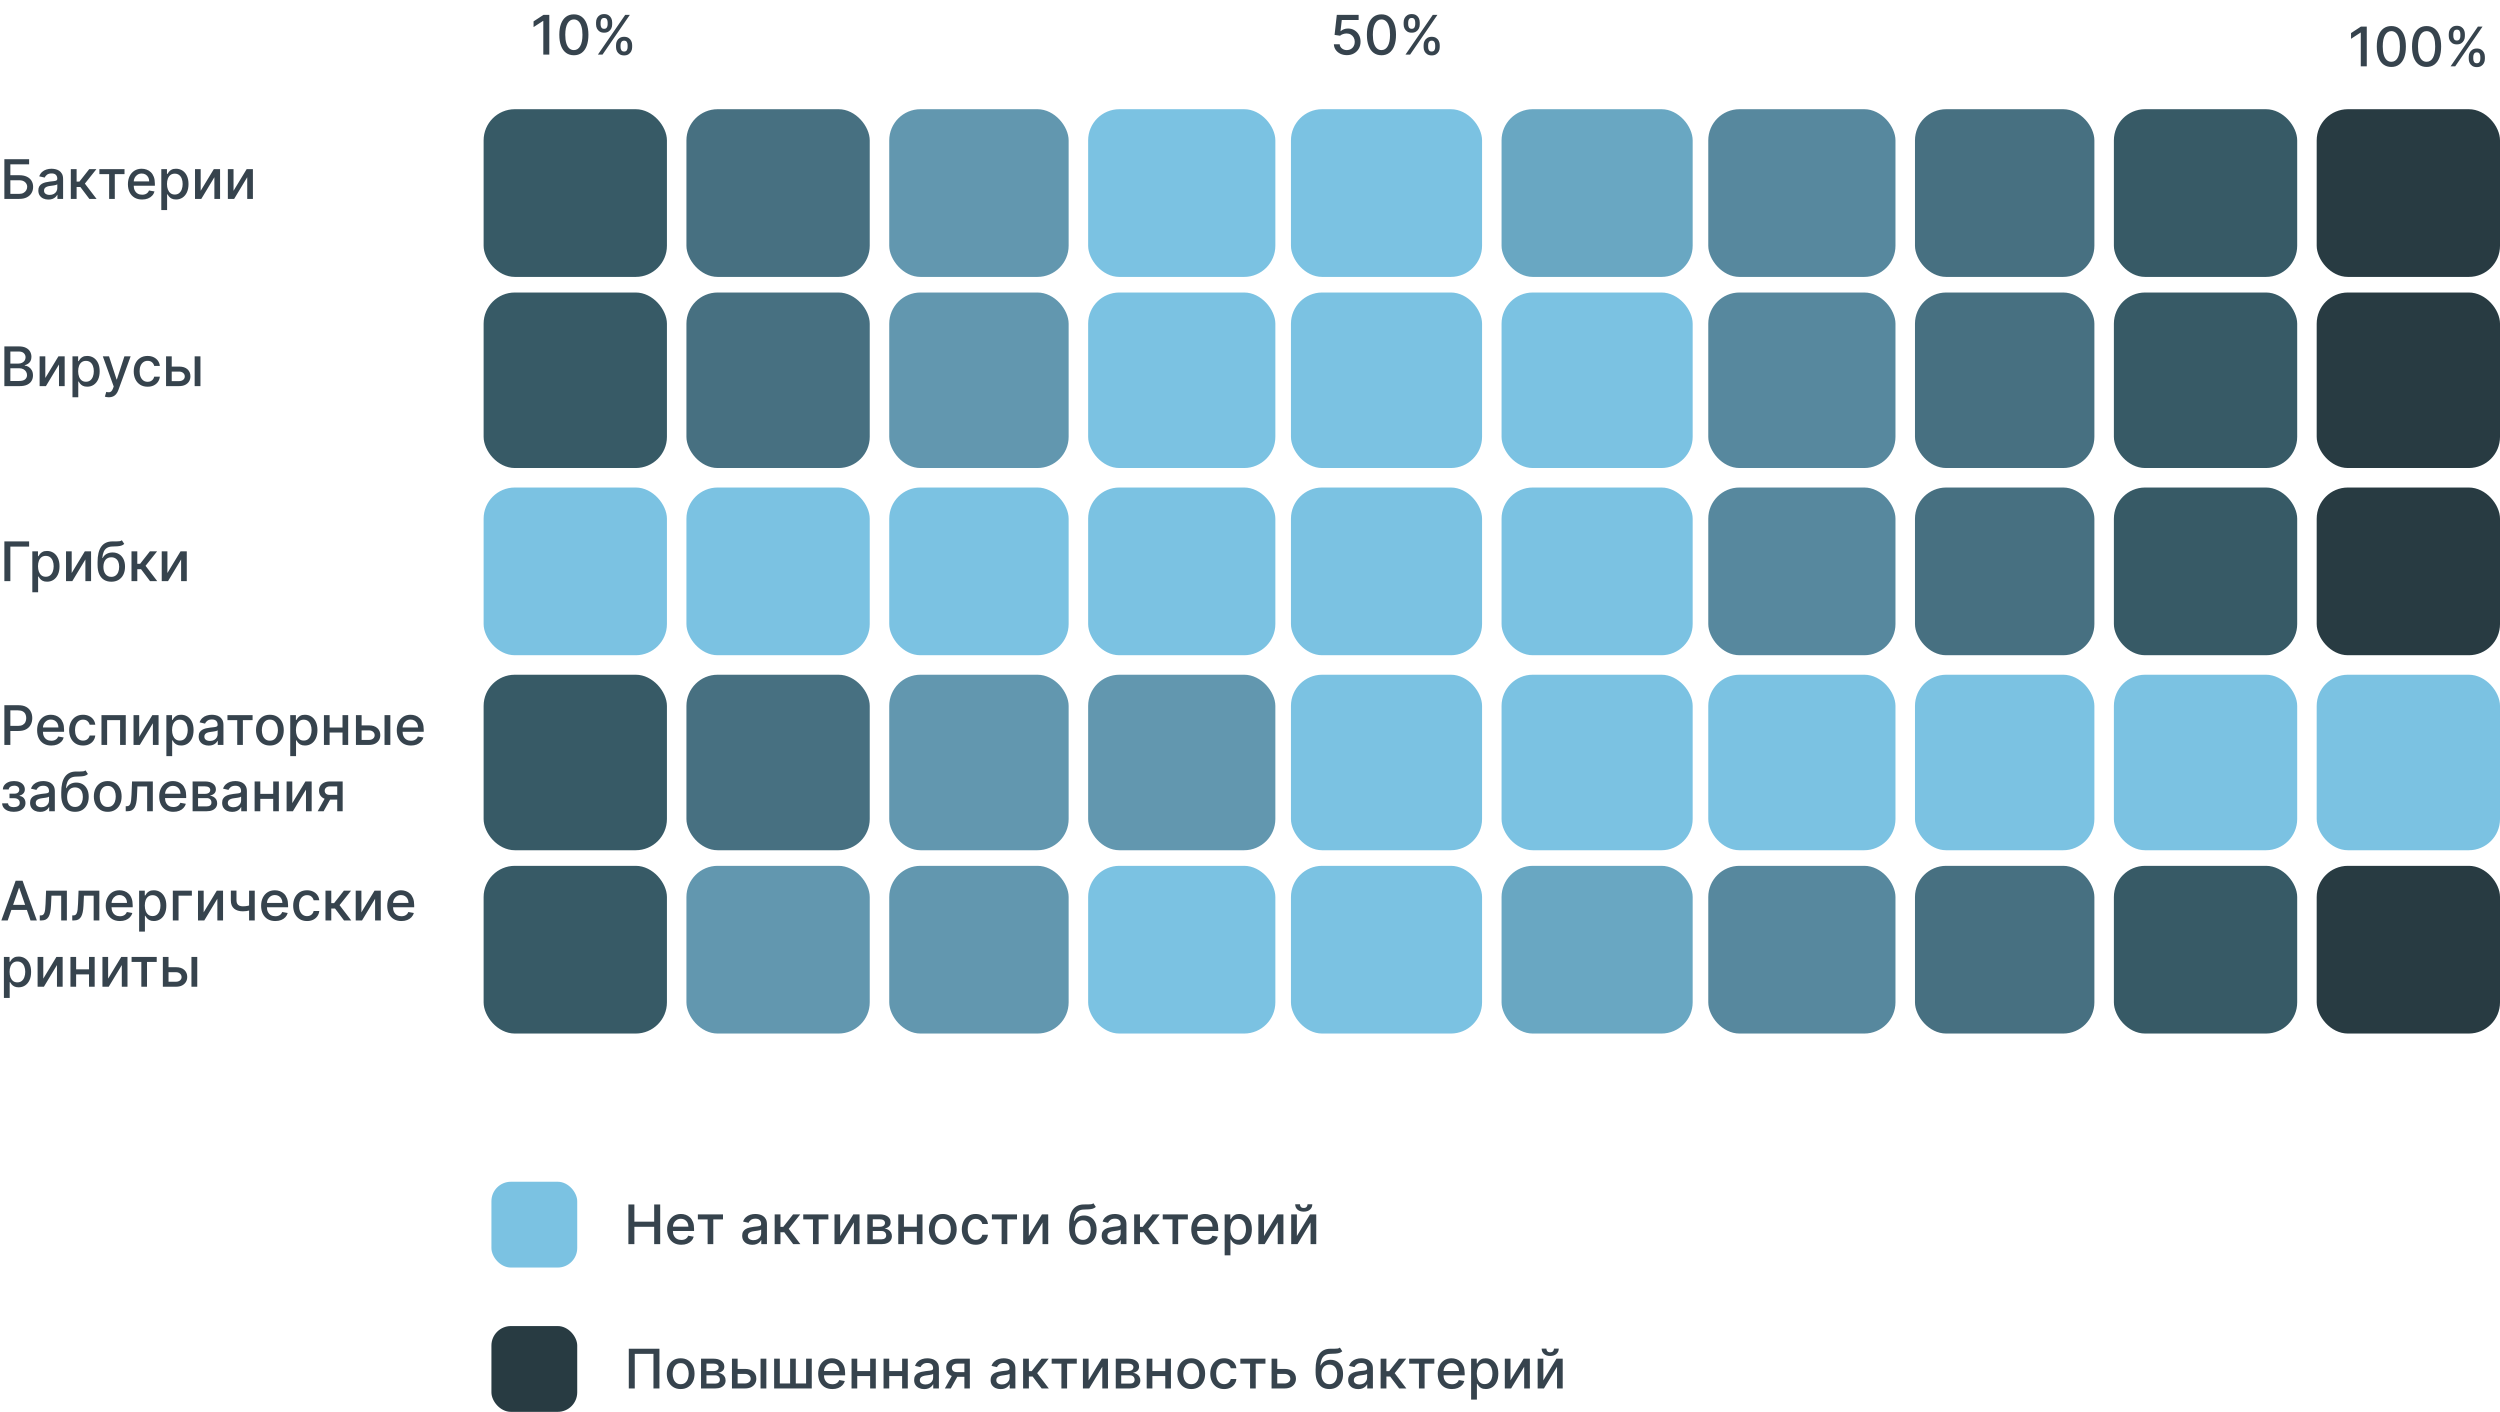 <?xml version="1.0" encoding="UTF-8"?> <svg xmlns="http://www.w3.org/2000/svg" width="641" height="362" viewBox="0 0 641 362" fill="none"><rect x="124" y="28" width="47" height="43" rx="8" fill="#375A66"></rect><rect x="176" y="28" width="47" height="43" rx="8" fill="#477081"></rect><rect x="228" y="28" width="46" height="43" rx="8" fill="#6297AF"></rect><rect x="279" y="28" width="48" height="43" rx="8" fill="#7BC2E2"></rect><rect x="331" y="28" width="49" height="43" rx="8" fill="#7BC2E2"></rect><rect x="385" y="28" width="49" height="43" rx="8" fill="#69A7C2"></rect><rect x="438" y="28" width="48" height="43" rx="8" fill="#57889E"></rect><rect x="491" y="28" width="46" height="43" rx="8" fill="#477081"></rect><rect x="542" y="28" width="47" height="43" rx="8" fill="#375A66"></rect><rect x="594" y="28" width="47" height="43" rx="8" fill="#283B42"></rect><rect x="124" y="75" width="47" height="45" rx="8" fill="#375A66"></rect><rect x="176" y="75" width="47" height="45" rx="8" fill="#477081"></rect><rect x="228" y="75" width="46" height="45" rx="8" fill="#6297AF"></rect><rect x="279" y="75" width="48" height="45" rx="8" fill="#7BC2E2"></rect><rect x="331" y="75" width="49" height="45" rx="8" fill="#7BC2E2"></rect><rect x="385" y="75" width="49" height="45" rx="8" fill="#7BC2E2"></rect><rect x="438" y="75" width="48" height="45" rx="8" fill="#57889E"></rect><rect x="491" y="75" width="46" height="45" rx="8" fill="#477081"></rect><rect x="542" y="75" width="47" height="45" rx="8" fill="#375A66"></rect><rect x="594" y="75" width="47" height="45" rx="8" fill="#283B42"></rect><rect x="124" y="125" width="47" height="43" rx="8" fill="#7BC2E2"></rect><rect x="124" y="173" width="47" height="45" rx="8" fill="#375A66"></rect><rect x="124" y="222" width="47" height="43" rx="8" fill="#375A66"></rect><rect x="176" y="125" width="47" height="43" rx="8" fill="#7BC2E2"></rect><rect x="176" y="173" width="47" height="45" rx="8" fill="#477081"></rect><rect x="176" y="222" width="47" height="43" rx="8" fill="#6297AF"></rect><rect x="228" y="125" width="46" height="43" rx="8" fill="#7BC2E2"></rect><rect x="228" y="173" width="46" height="45" rx="8" fill="#6297AF"></rect><rect x="228" y="222" width="46" height="43" rx="8" fill="#6297AF"></rect><rect x="279" y="125" width="48" height="43" rx="8" fill="#7BC2E2"></rect><rect x="279" y="173" width="48" height="45" rx="8" fill="#6297AF"></rect><rect x="279" y="222" width="48" height="43" rx="8" fill="#7BC2E2"></rect><rect x="331" y="125" width="49" height="43" rx="8" fill="#7BC2E2"></rect><rect x="331" y="173" width="49" height="45" rx="8" fill="#7BC2E2"></rect><rect x="331" y="222" width="49" height="43" rx="8" fill="#7BC2E2"></rect><rect x="385" y="125" width="49" height="43" rx="8" fill="#7BC2E2"></rect><rect x="385" y="173" width="49" height="45" rx="8" fill="#7BC2E2"></rect><rect x="385" y="222" width="49" height="43" rx="8" fill="#69A7C2"></rect><rect x="438" y="125" width="48" height="43" rx="8" fill="#57889E"></rect><rect x="438" y="173" width="48" height="45" rx="8" fill="#7BC2E2"></rect><rect x="438" y="222" width="48" height="43" rx="8" fill="#57889E"></rect><rect x="491" y="125" width="46" height="43" rx="8" fill="#477081"></rect><rect x="491" y="173" width="46" height="45" rx="8" fill="#7BC2E2"></rect><rect x="491" y="222" width="46" height="43" rx="8" fill="#477081"></rect><rect x="542" y="125" width="47" height="43" rx="8" fill="#375A66"></rect><rect x="542" y="173" width="47" height="45" rx="8" fill="#7BC2E2"></rect><rect x="542" y="222" width="47" height="43" rx="8" fill="#375A66"></rect><rect x="594" y="125" width="47" height="43" rx="8" fill="#283B42"></rect><rect x="594" y="173" width="47" height="45" rx="8" fill="#7BC2E2"></rect><rect x="594" y="222" width="47" height="43" rx="8" fill="#283B42"></rect><path d="M140.842 3.818V14H139.301V5.359H139.241L136.805 6.95V5.479L139.346 3.818H140.842ZM147.141 14.169C146.356 14.166 145.685 13.959 145.128 13.548C144.571 13.137 144.145 12.538 143.85 11.753C143.555 10.967 143.408 10.021 143.408 8.914C143.408 7.81 143.555 6.867 143.85 6.085C144.148 5.303 144.576 4.706 145.133 4.295C145.693 3.884 146.362 3.679 147.141 3.679C147.92 3.679 148.588 3.886 149.145 4.3C149.702 4.711 150.128 5.308 150.423 6.09C150.721 6.869 150.87 7.81 150.87 8.914C150.87 10.024 150.723 10.972 150.428 11.758C150.133 12.54 149.707 13.138 149.15 13.553C148.593 13.963 147.924 14.169 147.141 14.169ZM147.141 12.842C147.831 12.842 148.369 12.505 148.757 11.832C149.148 11.16 149.344 10.187 149.344 8.914C149.344 8.069 149.254 7.355 149.075 6.771C148.9 6.185 148.646 5.741 148.315 5.439C147.987 5.134 147.595 4.982 147.141 4.982C146.455 4.982 145.917 5.32 145.526 5.996C145.134 6.672 144.937 7.645 144.934 8.914C144.934 9.763 145.022 10.48 145.197 11.067C145.376 11.65 145.63 12.093 145.958 12.394C146.286 12.693 146.681 12.842 147.141 12.842ZM157.948 12.091V11.554C157.948 11.169 158.028 10.818 158.187 10.5C158.349 10.178 158.585 9.922 158.893 9.729C159.204 9.534 159.581 9.436 160.021 9.436C160.472 9.436 160.85 9.532 161.155 9.724C161.46 9.917 161.69 10.174 161.846 10.495C162.005 10.816 162.085 11.169 162.085 11.554V12.091C162.085 12.475 162.005 12.828 161.846 13.15C161.687 13.468 161.453 13.725 161.145 13.921C160.84 14.113 160.466 14.209 160.021 14.209C159.574 14.209 159.196 14.113 158.888 13.921C158.58 13.725 158.346 13.468 158.187 13.15C158.028 12.828 157.948 12.475 157.948 12.091ZM159.107 11.554V12.091C159.107 12.376 159.175 12.634 159.311 12.867C159.446 13.098 159.683 13.214 160.021 13.214C160.356 13.214 160.59 13.098 160.722 12.867C160.855 12.634 160.921 12.376 160.921 12.091V11.554C160.921 11.269 160.857 11.01 160.727 10.778C160.602 10.546 160.366 10.43 160.021 10.43C159.69 10.43 159.455 10.546 159.316 10.778C159.176 11.01 159.107 11.269 159.107 11.554ZM152.828 6.264V5.727C152.828 5.343 152.907 4.99 153.066 4.668C153.229 4.347 153.464 4.09 153.772 3.898C154.084 3.705 154.46 3.609 154.901 3.609C155.352 3.609 155.729 3.705 156.034 3.898C156.339 4.09 156.57 4.347 156.725 4.668C156.881 4.99 156.959 5.343 156.959 5.727V6.264C156.959 6.649 156.879 7.002 156.72 7.323C156.565 7.641 156.333 7.898 156.024 8.094C155.719 8.286 155.345 8.382 154.901 8.382C154.45 8.382 154.07 8.286 153.762 8.094C153.457 7.898 153.225 7.641 153.066 7.323C152.907 7.002 152.828 6.649 152.828 6.264ZM153.991 5.727V6.264C153.991 6.549 154.057 6.808 154.19 7.04C154.326 7.272 154.563 7.388 154.901 7.388C155.232 7.388 155.464 7.272 155.597 7.04C155.733 6.808 155.801 6.549 155.801 6.264V5.727C155.801 5.442 155.736 5.184 155.607 4.952C155.477 4.72 155.242 4.604 154.901 4.604C154.569 4.604 154.334 4.72 154.195 4.952C154.059 5.184 153.991 5.442 153.991 5.727ZM153.3 14L160.3 3.818H161.488L154.488 14H153.3Z" fill="#36434D"></path><path d="M345.34 14.139C344.717 14.139 344.157 14.02 343.66 13.781C343.166 13.539 342.772 13.208 342.477 12.787C342.182 12.366 342.024 11.885 342.004 11.345H343.496C343.532 11.783 343.726 12.142 344.077 12.424C344.429 12.706 344.85 12.847 345.34 12.847C345.731 12.847 346.078 12.757 346.379 12.578C346.684 12.396 346.923 12.146 347.095 11.827C347.271 11.509 347.359 11.146 347.359 10.739C347.359 10.324 347.269 9.955 347.09 9.63C346.911 9.305 346.664 9.05 346.349 8.864C346.038 8.679 345.68 8.584 345.276 8.581C344.967 8.581 344.657 8.634 344.346 8.74C344.034 8.846 343.782 8.985 343.59 9.158L342.183 8.949L342.755 3.818H348.353V5.136H344.033L343.71 7.984H343.769C343.968 7.792 344.232 7.631 344.56 7.502C344.891 7.373 345.246 7.308 345.624 7.308C346.243 7.308 346.795 7.456 347.279 7.751C347.766 8.046 348.149 8.448 348.428 8.959C348.709 9.466 348.848 10.049 348.845 10.709C348.848 11.368 348.699 11.957 348.398 12.474C348.099 12.991 347.685 13.398 347.155 13.697C346.628 13.992 346.023 14.139 345.34 14.139ZM354.206 14.169C353.42 14.166 352.749 13.959 352.192 13.548C351.635 13.137 351.21 12.538 350.915 11.753C350.62 10.967 350.472 10.021 350.472 8.914C350.472 7.81 350.62 6.867 350.915 6.085C351.213 5.303 351.64 4.706 352.197 4.295C352.757 3.884 353.427 3.679 354.206 3.679C354.985 3.679 355.653 3.886 356.209 4.3C356.766 4.711 357.192 5.308 357.487 6.09C357.785 6.869 357.934 7.81 357.934 8.914C357.934 10.024 357.787 10.972 357.492 11.758C357.197 12.54 356.771 13.138 356.214 13.553C355.657 13.963 354.988 14.169 354.206 14.169ZM354.206 12.842C354.895 12.842 355.434 12.505 355.822 11.832C356.213 11.16 356.408 10.187 356.408 8.914C356.408 8.069 356.319 7.355 356.14 6.771C355.964 6.185 355.711 5.741 355.379 5.439C355.051 5.134 354.66 4.982 354.206 4.982C353.52 4.982 352.981 5.32 352.59 5.996C352.199 6.672 352.002 7.645 351.998 8.914C351.998 9.763 352.086 10.48 352.262 11.067C352.441 11.65 352.694 12.093 353.023 12.394C353.351 12.693 353.745 12.842 354.206 12.842ZM365.013 12.091V11.554C365.013 11.169 365.092 10.818 365.251 10.5C365.414 10.178 365.649 9.922 365.957 9.729C366.269 9.534 366.645 9.436 367.086 9.436C367.537 9.436 367.915 9.532 368.219 9.724C368.524 9.917 368.755 10.174 368.911 10.495C369.07 10.816 369.149 11.169 369.149 11.554V12.091C369.149 12.475 369.07 12.828 368.911 13.15C368.751 13.468 368.518 13.725 368.21 13.921C367.905 14.113 367.53 14.209 367.086 14.209C366.638 14.209 366.261 14.113 365.952 13.921C365.644 13.725 365.411 13.468 365.251 13.15C365.092 12.828 365.013 12.475 365.013 12.091ZM366.171 11.554V12.091C366.171 12.376 366.239 12.634 366.375 12.867C366.511 13.098 366.748 13.214 367.086 13.214C367.421 13.214 367.654 13.098 367.787 12.867C367.92 12.634 367.986 12.376 367.986 12.091V11.554C367.986 11.269 367.921 11.01 367.792 10.778C367.666 10.546 367.431 10.43 367.086 10.43C366.754 10.43 366.519 10.546 366.38 10.778C366.241 11.01 366.171 11.269 366.171 11.554ZM359.892 6.264V5.727C359.892 5.343 359.972 4.99 360.131 4.668C360.293 4.347 360.528 4.09 360.837 3.898C361.148 3.705 361.524 3.609 361.965 3.609C362.416 3.609 362.794 3.705 363.099 3.898C363.404 4.09 363.634 4.347 363.79 4.668C363.946 4.99 364.023 5.343 364.023 5.727V6.264C364.023 6.649 363.944 7.002 363.785 7.323C363.629 7.641 363.397 7.898 363.089 8.094C362.784 8.286 362.409 8.382 361.965 8.382C361.514 8.382 361.135 8.286 360.827 8.094C360.522 7.898 360.29 7.641 360.131 7.323C359.972 7.002 359.892 6.649 359.892 6.264ZM361.055 5.727V6.264C361.055 6.549 361.122 6.808 361.254 7.04C361.39 7.272 361.627 7.388 361.965 7.388C362.297 7.388 362.529 7.272 362.661 7.04C362.797 6.808 362.865 6.549 362.865 6.264V5.727C362.865 5.442 362.8 5.184 362.671 4.952C362.542 4.72 362.307 4.604 361.965 4.604C361.634 4.604 361.398 4.72 361.259 4.952C361.123 5.184 361.055 5.442 361.055 5.727ZM360.364 14L367.364 3.818H368.553L361.553 14H360.364Z" fill="#36434D"></path><path d="M606.842 6.818V17H605.301V8.359H605.241L602.805 9.95V8.479L605.346 6.818H606.842ZM613.141 17.169C612.356 17.166 611.685 16.959 611.128 16.548C610.571 16.137 610.145 15.538 609.85 14.753C609.555 13.967 609.408 13.021 609.408 11.914C609.408 10.81 609.555 9.867 609.85 9.085C610.148 8.303 610.576 7.706 611.133 7.295C611.693 6.884 612.362 6.679 613.141 6.679C613.92 6.679 614.588 6.886 615.145 7.3C615.702 7.711 616.128 8.308 616.423 9.09C616.721 9.869 616.87 10.81 616.87 11.914C616.87 13.024 616.723 13.972 616.428 14.758C616.133 15.54 615.707 16.138 615.15 16.553C614.593 16.963 613.924 17.169 613.141 17.169ZM613.141 15.842C613.831 15.842 614.369 15.505 614.757 14.832C615.148 14.16 615.344 13.187 615.344 11.914C615.344 11.069 615.254 10.355 615.075 9.771C614.9 9.185 614.646 8.741 614.315 8.439C613.987 8.134 613.595 7.982 613.141 7.982C612.455 7.982 611.917 8.32 611.526 8.996C611.134 9.672 610.937 10.645 610.934 11.914C610.934 12.762 611.022 13.48 611.197 14.067C611.376 14.65 611.63 15.093 611.958 15.394C612.286 15.693 612.681 15.842 613.141 15.842ZM622.178 17.169C621.393 17.166 620.722 16.959 620.165 16.548C619.608 16.137 619.182 15.538 618.887 14.753C618.592 13.967 618.445 13.021 618.445 11.914C618.445 10.81 618.592 9.867 618.887 9.085C619.186 8.303 619.613 7.706 620.17 7.295C620.73 6.884 621.4 6.679 622.178 6.679C622.957 6.679 623.625 6.886 624.182 7.3C624.739 7.711 625.165 8.308 625.46 9.09C625.758 9.869 625.907 10.81 625.907 11.914C625.907 13.024 625.76 13.972 625.465 14.758C625.17 15.54 624.744 16.138 624.187 16.553C623.63 16.963 622.961 17.169 622.178 17.169ZM622.178 15.842C622.868 15.842 623.406 15.505 623.794 14.832C624.185 14.16 624.381 13.187 624.381 11.914C624.381 11.069 624.291 10.355 624.112 9.771C623.937 9.185 623.683 8.741 623.352 8.439C623.024 8.134 622.633 7.982 622.178 7.982C621.492 7.982 620.954 8.32 620.563 8.996C620.172 9.672 619.974 10.645 619.971 11.914C619.971 12.762 620.059 13.48 620.235 14.067C620.414 14.65 620.667 15.093 620.995 15.394C621.323 15.693 621.718 15.842 622.178 15.842ZM632.985 15.091V14.554C632.985 14.169 633.065 13.818 633.224 13.5C633.386 13.178 633.622 12.922 633.93 12.729C634.242 12.534 634.618 12.436 635.059 12.436C635.509 12.436 635.887 12.532 636.192 12.724C636.497 12.917 636.727 13.174 636.883 13.495C637.042 13.816 637.122 14.169 637.122 14.554V15.091C637.122 15.475 637.042 15.828 636.883 16.15C636.724 16.468 636.49 16.725 636.182 16.921C635.877 17.113 635.503 17.209 635.059 17.209C634.611 17.209 634.233 17.113 633.925 16.921C633.617 16.725 633.383 16.468 633.224 16.15C633.065 15.828 632.985 15.475 632.985 15.091ZM634.144 14.554V15.091C634.144 15.376 634.212 15.634 634.348 15.867C634.484 16.099 634.721 16.215 635.059 16.215C635.393 16.215 635.627 16.099 635.76 15.867C635.892 15.634 635.958 15.376 635.958 15.091V14.554C635.958 14.269 635.894 14.01 635.765 13.778C635.639 13.546 635.403 13.43 635.059 13.43C634.727 13.43 634.492 13.546 634.353 13.778C634.213 14.01 634.144 14.269 634.144 14.554ZM627.865 9.264V8.727C627.865 8.343 627.944 7.99 628.103 7.668C628.266 7.347 628.501 7.09 628.809 6.898C629.121 6.705 629.497 6.609 629.938 6.609C630.389 6.609 630.766 6.705 631.071 6.898C631.376 7.09 631.607 7.347 631.762 7.668C631.918 7.99 631.996 8.343 631.996 8.727V9.264C631.996 9.649 631.917 10.002 631.757 10.323C631.602 10.641 631.37 10.898 631.061 11.094C630.757 11.286 630.382 11.382 629.938 11.382C629.487 11.382 629.108 11.286 628.799 11.094C628.494 10.898 628.262 10.641 628.103 10.323C627.944 10.002 627.865 9.649 627.865 9.264ZM629.028 8.727V9.264C629.028 9.549 629.094 9.808 629.227 10.04C629.363 10.272 629.6 10.388 629.938 10.388C630.269 10.388 630.501 10.272 630.634 10.04C630.77 9.808 630.838 9.549 630.838 9.264V8.727C630.838 8.442 630.773 8.184 630.644 7.952C630.515 7.72 630.279 7.604 629.938 7.604C629.606 7.604 629.371 7.72 629.232 7.952C629.096 8.184 629.028 8.442 629.028 8.727ZM628.337 17L635.337 6.818H636.525L629.525 17H628.337Z" fill="#36434D"></path><rect x="126" y="303" width="22" height="22" rx="5" fill="#7BC2E2"></rect><rect x="126" y="340" width="22" height="22" rx="5" fill="#283B42"></rect><path d="M161.119 319V308.818H162.655V313.243H167.731V308.818H169.272V319H167.731V314.56H162.655V319H161.119ZM174.681 319.154C173.929 319.154 173.281 318.993 172.737 318.672C172.197 318.347 171.779 317.891 171.484 317.305C171.193 316.715 171.047 316.024 171.047 315.232C171.047 314.449 171.193 313.76 171.484 313.163C171.779 312.567 172.19 312.101 172.717 311.766C173.248 311.432 173.867 311.264 174.577 311.264C175.008 311.264 175.425 311.335 175.83 311.478C176.234 311.621 176.597 311.844 176.918 312.149C177.24 312.454 177.493 312.85 177.679 313.337C177.865 313.821 177.957 314.41 177.957 315.102V315.629H171.887V314.516H176.501C176.501 314.125 176.421 313.778 176.262 313.477C176.103 313.172 175.879 312.931 175.591 312.756C175.306 312.58 174.971 312.492 174.587 312.492C174.169 312.492 173.804 312.595 173.493 312.8C173.185 313.003 172.946 313.268 172.777 313.596C172.611 313.921 172.528 314.274 172.528 314.655V315.525C172.528 316.035 172.618 316.469 172.797 316.827C172.979 317.185 173.233 317.459 173.558 317.648C173.882 317.833 174.262 317.926 174.696 317.926C174.978 317.926 175.235 317.886 175.467 317.807C175.699 317.724 175.899 317.601 176.068 317.439C176.237 317.277 176.366 317.076 176.456 316.837L177.863 317.091C177.75 317.505 177.548 317.868 177.256 318.18C176.968 318.488 176.605 318.728 176.168 318.901C175.733 319.07 175.238 319.154 174.681 319.154ZM178.933 312.646V311.364H185.376V312.646H182.885V319H181.434V312.646H178.933ZM192.876 319.169C192.392 319.169 191.954 319.08 191.563 318.901C191.172 318.718 190.862 318.455 190.634 318.11C190.408 317.765 190.296 317.343 190.296 316.842C190.296 316.411 190.378 316.057 190.544 315.778C190.71 315.5 190.934 315.28 191.215 315.117C191.497 314.955 191.812 314.832 192.16 314.749C192.508 314.666 192.863 314.603 193.224 314.56C193.681 314.507 194.052 314.464 194.338 314.431C194.623 314.395 194.83 314.337 194.959 314.257C195.088 314.178 195.153 314.048 195.153 313.869V313.835C195.153 313.4 195.03 313.064 194.785 312.825C194.543 312.587 194.182 312.467 193.701 312.467C193.201 312.467 192.806 312.578 192.518 312.8C192.233 313.019 192.036 313.263 191.926 313.531L190.529 313.213C190.695 312.749 190.937 312.375 191.255 312.089C191.577 311.801 191.946 311.592 192.364 311.463C192.781 311.33 193.221 311.264 193.681 311.264C193.986 311.264 194.309 311.301 194.651 311.374C194.995 311.443 195.317 311.572 195.615 311.761C195.917 311.95 196.164 312.22 196.356 312.572C196.548 312.92 196.644 313.372 196.644 313.929V319H195.193V317.956H195.133C195.037 318.148 194.893 318.337 194.7 318.523C194.508 318.708 194.261 318.862 193.96 318.985C193.658 319.108 193.297 319.169 192.876 319.169ZM193.199 317.976C193.61 317.976 193.961 317.895 194.253 317.732C194.548 317.57 194.772 317.358 194.924 317.096C195.08 316.831 195.158 316.547 195.158 316.246V315.261C195.105 315.314 195.002 315.364 194.85 315.411C194.7 315.454 194.53 315.492 194.338 315.525C194.145 315.555 193.958 315.583 193.776 315.609C193.593 315.633 193.441 315.652 193.318 315.669C193.03 315.705 192.767 315.767 192.528 315.853C192.293 315.939 192.104 316.063 191.961 316.226C191.822 316.385 191.752 316.597 191.752 316.862C191.752 317.23 191.888 317.509 192.16 317.697C192.432 317.883 192.778 317.976 193.199 317.976ZM198.624 319V311.364H200.111V314.565H200.827L203.347 311.364H205.187L202.229 315.077L205.222 319H203.377L201.075 315.947H200.111V319H198.624ZM205.949 312.646V311.364H212.392V312.646H209.901V319H208.449V312.646H205.949ZM215.421 316.917L218.787 311.364H220.387V319H218.931V313.442L215.58 319H213.964V311.364H215.421V316.917ZM222.386 319V311.364H225.553C226.415 311.364 227.097 311.548 227.601 311.915C228.105 312.28 228.357 312.776 228.357 313.402C228.357 313.849 228.214 314.204 227.929 314.466C227.644 314.728 227.266 314.903 226.796 314.993C227.137 315.033 227.45 315.135 227.735 315.301C228.02 315.464 228.249 315.682 228.422 315.957C228.597 316.232 228.685 316.561 228.685 316.942C228.685 317.346 228.581 317.704 228.372 318.016C228.163 318.324 227.86 318.566 227.462 318.741C227.068 318.914 226.592 319 226.035 319H222.386ZM223.783 317.757H226.035C226.403 317.757 226.691 317.669 226.9 317.494C227.109 317.318 227.213 317.079 227.213 316.778C227.213 316.423 227.109 316.145 226.9 315.942C226.691 315.737 226.403 315.634 226.035 315.634H223.783V317.757ZM223.783 314.545H225.568C225.846 314.545 226.085 314.506 226.284 314.426C226.486 314.347 226.64 314.234 226.746 314.088C226.855 313.939 226.91 313.763 226.91 313.561C226.91 313.266 226.789 313.036 226.547 312.87C226.305 312.704 225.974 312.621 225.553 312.621H223.783V314.545ZM235.491 314.54V315.828H231.355V314.54H235.491ZM231.772 311.364V319H230.316V311.364H231.772ZM236.53 311.364V319H235.078V311.364H236.53ZM241.735 319.154C241.02 319.154 240.395 318.99 239.861 318.662C239.328 318.334 238.913 317.875 238.618 317.285C238.323 316.695 238.176 316.005 238.176 315.217C238.176 314.424 238.323 313.732 238.618 313.138C238.913 312.545 239.328 312.085 239.861 311.756C240.395 311.428 241.02 311.264 241.735 311.264C242.451 311.264 243.076 311.428 243.61 311.756C244.143 312.085 244.558 312.545 244.853 313.138C245.148 313.732 245.295 314.424 245.295 315.217C245.295 316.005 245.148 316.695 244.853 317.285C244.558 317.875 244.143 318.334 243.61 318.662C243.076 318.99 242.451 319.154 241.735 319.154ZM241.74 317.906C242.204 317.906 242.589 317.784 242.894 317.538C243.199 317.293 243.424 316.967 243.57 316.559C243.719 316.151 243.794 315.702 243.794 315.212C243.794 314.724 243.719 314.277 243.57 313.869C243.424 313.458 243.199 313.129 242.894 312.88C242.589 312.631 242.204 312.507 241.74 312.507C241.273 312.507 240.885 312.631 240.577 312.88C240.272 313.129 240.045 313.458 239.896 313.869C239.75 314.277 239.677 314.724 239.677 315.212C239.677 315.702 239.75 316.151 239.896 316.559C240.045 316.967 240.272 317.293 240.577 317.538C240.885 317.784 241.273 317.906 241.74 317.906ZM250.171 319.154C249.432 319.154 248.796 318.987 248.262 318.652C247.732 318.314 247.324 317.848 247.039 317.255C246.754 316.662 246.611 315.982 246.611 315.217C246.611 314.441 246.757 313.757 247.049 313.163C247.34 312.567 247.751 312.101 248.282 311.766C248.812 311.432 249.437 311.264 250.156 311.264C250.736 311.264 251.253 311.372 251.707 311.587C252.161 311.799 252.528 312.098 252.806 312.482C253.088 312.867 253.255 313.316 253.308 313.83H251.861C251.782 313.472 251.599 313.163 251.314 312.905C251.033 312.646 250.655 312.517 250.181 312.517C249.767 312.517 249.404 312.626 249.092 312.845C248.784 313.061 248.544 313.369 248.371 313.77C248.199 314.168 248.113 314.638 248.113 315.182C248.113 315.739 248.197 316.219 248.366 316.624C248.535 317.028 248.774 317.341 249.082 317.563C249.394 317.785 249.76 317.896 250.181 317.896C250.463 317.896 250.718 317.845 250.947 317.742C251.179 317.636 251.372 317.485 251.528 317.29C251.687 317.094 251.798 316.859 251.861 316.584H253.308C253.255 317.078 253.094 317.518 252.826 317.906C252.557 318.294 252.198 318.599 251.747 318.821C251.3 319.043 250.774 319.154 250.171 319.154ZM254.32 312.646V311.364H260.763V312.646H258.272V319H256.82V312.646H254.32ZM263.792 316.917L267.158 311.364H268.759V319H267.302V313.442L263.951 319H262.335V311.364H263.792V316.917ZM280.354 308.52L280.97 309.46C280.741 309.668 280.481 309.817 280.189 309.907C279.901 309.993 279.568 310.048 279.19 310.071C278.812 310.091 278.38 310.109 277.893 310.126C277.342 310.142 276.89 310.262 276.535 310.484C276.181 310.702 275.907 311.027 275.715 311.458C275.526 311.886 275.403 312.423 275.347 313.069H275.442C275.69 312.595 276.035 312.24 276.476 312.005C276.92 311.77 277.419 311.652 277.972 311.652C278.589 311.652 279.137 311.793 279.618 312.075C280.098 312.356 280.476 312.769 280.751 313.312C281.03 313.853 281.169 314.514 281.169 315.296C281.169 316.088 281.023 316.773 280.731 317.349C280.443 317.926 280.035 318.372 279.508 318.687C278.985 318.998 278.367 319.154 277.654 319.154C276.941 319.154 276.32 318.993 275.79 318.672C275.263 318.347 274.853 317.866 274.562 317.23C274.273 316.594 274.129 315.808 274.129 314.874V314.118C274.129 312.371 274.441 311.057 275.064 310.175C275.687 309.294 276.618 308.841 277.858 308.818C278.259 308.808 278.617 308.807 278.932 308.813C279.247 308.817 279.522 308.802 279.757 308.768C279.996 308.732 280.194 308.649 280.354 308.52ZM277.659 317.906C278.073 317.906 278.43 317.802 278.728 317.593C279.029 317.381 279.261 317.081 279.424 316.693C279.586 316.305 279.667 315.848 279.667 315.321C279.667 314.804 279.586 314.365 279.424 314.004C279.261 313.642 279.029 313.367 278.728 313.178C278.426 312.986 278.065 312.89 277.644 312.89C277.332 312.89 277.054 312.945 276.809 313.054C276.564 313.16 276.353 313.317 276.177 313.526C276.005 313.735 275.871 313.99 275.775 314.292C275.682 314.59 275.632 314.933 275.626 315.321C275.626 316.11 275.806 316.738 276.167 317.205C276.532 317.673 277.029 317.906 277.659 317.906ZM285.052 319.169C284.568 319.169 284.13 319.08 283.739 318.901C283.348 318.718 283.038 318.455 282.809 318.11C282.584 317.765 282.471 317.343 282.471 316.842C282.471 316.411 282.554 316.057 282.72 315.778C282.886 315.5 283.109 315.28 283.391 315.117C283.673 314.955 283.988 314.832 284.336 314.749C284.684 314.666 285.038 314.603 285.4 314.56C285.857 314.507 286.228 314.464 286.513 314.431C286.798 314.395 287.006 314.337 287.135 314.257C287.264 314.178 287.329 314.048 287.329 313.869V313.835C287.329 313.4 287.206 313.064 286.961 312.825C286.719 312.587 286.358 312.467 285.877 312.467C285.376 312.467 284.982 312.578 284.694 312.8C284.409 313.019 284.211 313.263 284.102 313.531L282.705 313.213C282.871 312.749 283.113 312.375 283.431 312.089C283.752 311.801 284.122 311.592 284.54 311.463C284.957 311.33 285.396 311.264 285.857 311.264C286.162 311.264 286.485 311.301 286.827 311.374C287.171 311.443 287.493 311.572 287.791 311.761C288.093 311.95 288.34 312.22 288.532 312.572C288.724 312.92 288.82 313.372 288.82 313.929V319H287.368V317.956H287.309C287.213 318.148 287.068 318.337 286.876 318.523C286.684 318.708 286.437 318.862 286.135 318.985C285.834 319.108 285.473 319.169 285.052 319.169ZM285.375 317.976C285.786 317.976 286.137 317.895 286.429 317.732C286.724 317.57 286.948 317.358 287.1 317.096C287.256 316.831 287.334 316.547 287.334 316.246V315.261C287.281 315.314 287.178 315.364 287.025 315.411C286.876 315.454 286.706 315.492 286.513 315.525C286.321 315.555 286.134 315.583 285.952 315.609C285.769 315.633 285.617 315.652 285.494 315.669C285.206 315.705 284.942 315.767 284.704 315.853C284.468 315.939 284.279 316.063 284.137 316.226C283.998 316.385 283.928 316.597 283.928 316.862C283.928 317.23 284.064 317.509 284.336 317.697C284.608 317.883 284.954 317.976 285.375 317.976ZM290.8 319V311.364H292.287V314.565H293.002L295.523 311.364H297.363L294.404 315.077L297.397 319H295.553L293.251 315.947H292.287V319H290.8ZM298.124 312.646V311.364H304.568V312.646H302.077V319H300.625V312.646H298.124ZM309.076 319.154C308.323 319.154 307.675 318.993 307.132 318.672C306.592 318.347 306.174 317.891 305.879 317.305C305.587 316.715 305.441 316.024 305.441 315.232C305.441 314.449 305.587 313.76 305.879 313.163C306.174 312.567 306.585 312.101 307.112 311.766C307.642 311.432 308.262 311.264 308.971 311.264C309.402 311.264 309.82 311.335 310.224 311.478C310.628 311.621 310.991 311.844 311.313 312.149C311.634 312.454 311.888 312.85 312.074 313.337C312.259 313.821 312.352 314.41 312.352 315.102V315.629H306.282V314.516H310.895C310.895 314.125 310.816 313.778 310.657 313.477C310.498 313.172 310.274 312.931 309.985 312.756C309.7 312.58 309.366 312.492 308.981 312.492C308.564 312.492 308.199 312.595 307.887 312.8C307.579 313.003 307.341 313.268 307.172 313.596C307.006 313.921 306.923 314.274 306.923 314.655V315.525C306.923 316.035 307.012 316.469 307.191 316.827C307.374 317.185 307.627 317.459 307.952 317.648C308.277 317.833 308.656 317.926 309.091 317.926C309.372 317.926 309.629 317.886 309.861 317.807C310.093 317.724 310.294 317.601 310.463 317.439C310.632 317.277 310.761 317.076 310.85 316.837L312.257 317.091C312.145 317.505 311.943 317.868 311.651 318.18C311.363 318.488 311 318.728 310.562 318.901C310.128 319.07 309.632 319.154 309.076 319.154ZM314.001 321.864V311.364H315.453V312.602H315.577C315.663 312.442 315.788 312.259 315.95 312.05C316.113 311.841 316.338 311.659 316.626 311.503C316.915 311.344 317.296 311.264 317.77 311.264C318.386 311.264 318.936 311.42 319.42 311.732C319.904 312.043 320.284 312.492 320.559 313.079C320.837 313.665 320.976 314.371 320.976 315.197C320.976 316.022 320.839 316.73 320.564 317.32C320.289 317.906 319.911 318.359 319.43 318.677C318.95 318.992 318.401 319.149 317.785 319.149C317.321 319.149 316.941 319.071 316.646 318.915C316.354 318.76 316.126 318.577 315.96 318.369C315.794 318.16 315.667 317.974 315.577 317.812H315.488V321.864H314.001ZM315.458 315.182C315.458 315.719 315.536 316.189 315.692 316.594C315.847 316.998 316.073 317.315 316.368 317.543C316.663 317.769 317.024 317.881 317.452 317.881C317.896 317.881 318.267 317.764 318.565 317.528C318.863 317.29 319.089 316.967 319.241 316.559C319.397 316.151 319.475 315.692 319.475 315.182C319.475 314.678 319.399 314.226 319.246 313.825C319.097 313.424 318.872 313.107 318.57 312.875C318.272 312.643 317.899 312.527 317.452 312.527C317.021 312.527 316.656 312.638 316.358 312.86C316.063 313.082 315.839 313.392 315.687 313.79C315.534 314.187 315.458 314.652 315.458 315.182ZM324.099 316.917L327.464 311.364H329.065V319H327.608V313.442L324.258 319H322.642V311.364H324.099V316.917ZM332.52 316.917L335.886 311.364H337.487V319H336.03V313.442L332.68 319H331.064V311.364H332.52V316.917ZM335.25 308.778H336.473C336.473 309.339 336.274 309.794 335.876 310.146C335.482 310.494 334.948 310.668 334.275 310.668C333.606 310.668 333.074 310.494 332.68 310.146C332.285 309.794 332.088 309.339 332.088 308.778H333.306C333.306 309.027 333.379 309.247 333.525 309.44C333.671 309.629 333.921 309.723 334.275 309.723C334.623 309.723 334.872 309.629 335.021 309.44C335.174 309.251 335.25 309.03 335.25 308.778Z" fill="#36434D"></path><path d="M169.078 345.818V356H167.547V347.131H162.754V356H161.223V345.818H169.078ZM174.525 356.154C173.809 356.154 173.184 355.99 172.65 355.662C172.117 355.334 171.702 354.875 171.407 354.285C171.112 353.695 170.965 353.005 170.965 352.217C170.965 351.424 171.112 350.732 171.407 350.138C171.702 349.545 172.117 349.085 172.65 348.756C173.184 348.428 173.809 348.264 174.525 348.264C175.24 348.264 175.865 348.428 176.399 348.756C176.932 349.085 177.347 349.545 177.642 350.138C177.937 350.732 178.084 351.424 178.084 352.217C178.084 353.005 177.937 353.695 177.642 354.285C177.347 354.875 176.932 355.334 176.399 355.662C175.865 355.99 175.24 356.154 174.525 356.154ZM174.529 354.906C174.993 354.906 175.378 354.784 175.683 354.538C175.988 354.293 176.213 353.967 176.359 353.559C176.508 353.151 176.583 352.702 176.583 352.212C176.583 351.724 176.508 351.277 176.359 350.869C176.213 350.458 175.988 350.129 175.683 349.88C175.378 349.631 174.993 349.507 174.529 349.507C174.062 349.507 173.674 349.631 173.366 349.88C173.061 350.129 172.834 350.458 172.685 350.869C172.539 351.277 172.466 351.724 172.466 352.212C172.466 352.702 172.539 353.151 172.685 353.559C172.834 353.967 173.061 354.293 173.366 354.538C173.674 354.784 174.062 354.906 174.529 354.906ZM179.743 356V348.364H182.91C183.772 348.364 184.455 348.548 184.959 348.915C185.462 349.28 185.714 349.776 185.714 350.402C185.714 350.849 185.572 351.204 185.287 351.466C185.002 351.728 184.624 351.903 184.153 351.993C184.495 352.033 184.808 352.135 185.093 352.301C185.378 352.464 185.607 352.682 185.779 352.957C185.955 353.232 186.042 353.561 186.042 353.942C186.042 354.346 185.938 354.704 185.729 355.016C185.52 355.324 185.217 355.566 184.819 355.741C184.425 355.914 183.949 356 183.393 356H179.743ZM181.14 354.757H183.393C183.76 354.757 184.049 354.669 184.258 354.494C184.466 354.318 184.571 354.079 184.571 353.778C184.571 353.423 184.466 353.145 184.258 352.942C184.049 352.737 183.76 352.634 183.393 352.634H181.14V354.757ZM181.14 351.545H182.925C183.204 351.545 183.442 351.506 183.641 351.426C183.843 351.347 183.997 351.234 184.104 351.088C184.213 350.939 184.268 350.763 184.268 350.561C184.268 350.266 184.147 350.036 183.905 349.87C183.663 349.704 183.331 349.621 182.91 349.621H181.14V351.545ZM188.792 350.989H191.009C191.944 350.989 192.663 351.221 193.167 351.685C193.671 352.149 193.922 352.747 193.922 353.479C193.922 353.957 193.81 354.386 193.584 354.767C193.359 355.148 193.029 355.45 192.595 355.672C192.161 355.891 191.632 356 191.009 356H187.673V348.364H189.13V354.717H191.009C191.437 354.717 191.788 354.606 192.063 354.384C192.338 354.159 192.476 353.872 192.476 353.524C192.476 353.156 192.338 352.856 192.063 352.624C191.788 352.389 191.437 352.271 191.009 352.271H188.792V350.989ZM195.006 356V348.364H196.493V356H195.006ZM198.488 348.364H199.944V354.712H202.584V348.364H204.041V354.712H206.681V348.364H208.137V356H198.488V348.364ZM213.414 356.154C212.661 356.154 212.013 355.993 211.47 355.672C210.929 355.347 210.512 354.891 210.217 354.305C209.925 353.715 209.779 353.024 209.779 352.232C209.779 351.449 209.925 350.76 210.217 350.163C210.512 349.567 210.923 349.101 211.45 348.766C211.98 348.432 212.6 348.264 213.309 348.264C213.74 348.264 214.158 348.335 214.562 348.478C214.966 348.621 215.329 348.844 215.651 349.149C215.972 349.454 216.226 349.85 216.411 350.337C216.597 350.821 216.69 351.41 216.69 352.102V352.629H210.619V351.516H215.233C215.233 351.125 215.154 350.778 214.994 350.477C214.835 350.172 214.612 349.931 214.323 349.756C214.038 349.58 213.704 349.492 213.319 349.492C212.901 349.492 212.537 349.595 212.225 349.8C211.917 350.003 211.678 350.268 211.509 350.596C211.344 350.921 211.261 351.274 211.261 351.655V352.525C211.261 353.035 211.35 353.469 211.529 353.827C211.712 354.185 211.965 354.459 212.29 354.648C212.615 354.833 212.994 354.926 213.428 354.926C213.71 354.926 213.967 354.886 214.199 354.807C214.431 354.724 214.632 354.601 214.801 354.439C214.97 354.277 215.099 354.076 215.188 353.837L216.595 354.091C216.483 354.505 216.28 354.868 215.989 355.18C215.7 355.488 215.338 355.728 214.9 355.901C214.466 356.07 213.97 356.154 213.414 356.154ZM223.515 351.54V352.828H219.378V351.54H223.515ZM219.796 348.364V356H218.339V348.364H219.796ZM224.554 348.364V356H223.102V348.364H224.554ZM231.718 351.54V352.828H227.581V351.54H231.718ZM227.999 348.364V356H226.542V348.364H227.999ZM232.757 348.364V356H231.305V348.364H232.757ZM236.968 356.169C236.484 356.169 236.046 356.08 235.655 355.901C235.264 355.718 234.954 355.455 234.725 355.11C234.5 354.765 234.387 354.343 234.387 353.842C234.387 353.411 234.47 353.057 234.636 352.778C234.802 352.5 235.025 352.28 235.307 352.117C235.589 351.955 235.904 351.832 236.252 351.749C236.6 351.666 236.954 351.603 237.316 351.56C237.773 351.507 238.144 351.464 238.429 351.431C238.714 351.395 238.922 351.337 239.051 351.257C239.18 351.178 239.245 351.048 239.245 350.869V350.835C239.245 350.4 239.122 350.064 238.877 349.825C238.635 349.587 238.274 349.467 237.793 349.467C237.292 349.467 236.898 349.578 236.61 349.8C236.325 350.019 236.127 350.263 236.018 350.531L234.621 350.213C234.787 349.749 235.029 349.375 235.347 349.089C235.668 348.801 236.038 348.592 236.456 348.463C236.873 348.33 237.312 348.264 237.773 348.264C238.078 348.264 238.401 348.301 238.743 348.374C239.087 348.443 239.409 348.572 239.707 348.761C240.009 348.95 240.256 349.22 240.448 349.572C240.64 349.92 240.736 350.372 240.736 350.929V356H239.284V354.956H239.225C239.129 355.148 238.984 355.337 238.792 355.523C238.6 355.708 238.353 355.862 238.051 355.985C237.75 356.108 237.389 356.169 236.968 356.169ZM237.291 354.976C237.702 354.976 238.053 354.895 238.345 354.732C238.64 354.57 238.864 354.358 239.016 354.096C239.172 353.831 239.25 353.547 239.25 353.246V352.261C239.197 352.314 239.094 352.364 238.941 352.411C238.792 352.454 238.622 352.492 238.429 352.525C238.237 352.555 238.05 352.583 237.868 352.609C237.685 352.633 237.533 352.652 237.41 352.669C237.122 352.705 236.858 352.767 236.62 352.853C236.384 352.939 236.195 353.063 236.053 353.226C235.914 353.385 235.844 353.597 235.844 353.862C235.844 354.23 235.98 354.509 236.252 354.697C236.524 354.883 236.87 354.976 237.291 354.976ZM247.27 356V349.631H245.441C245.006 349.631 244.668 349.732 244.426 349.935C244.184 350.137 244.063 350.402 244.063 350.73C244.063 351.055 244.174 351.317 244.396 351.516C244.622 351.711 244.937 351.809 245.341 351.809H247.703V353.012H245.341C244.778 353.012 244.29 352.919 243.879 352.734C243.472 352.545 243.157 352.278 242.935 351.933C242.716 351.589 242.607 351.181 242.607 350.71C242.607 350.23 242.719 349.815 242.945 349.467C243.173 349.116 243.5 348.844 243.924 348.652C244.352 348.46 244.857 348.364 245.441 348.364H248.667V356H247.27ZM242.259 356L244.411 352.142H245.933L243.78 356H242.259ZM256.573 356.169C256.089 356.169 255.652 356.08 255.261 355.901C254.87 355.718 254.56 355.455 254.331 355.11C254.106 354.765 253.993 354.343 253.993 353.842C253.993 353.411 254.076 353.057 254.241 352.778C254.407 352.5 254.631 352.28 254.913 352.117C255.194 351.955 255.509 351.832 255.857 351.749C256.205 351.666 256.56 351.603 256.921 351.56C257.379 351.507 257.75 351.464 258.035 351.431C258.32 351.395 258.527 351.337 258.656 351.257C258.786 351.178 258.85 351.048 258.85 350.869V350.835C258.85 350.4 258.728 350.064 258.482 349.825C258.24 349.587 257.879 349.467 257.398 349.467C256.898 349.467 256.504 349.578 256.215 349.8C255.93 350.019 255.733 350.263 255.624 350.531L254.227 350.213C254.392 349.749 254.634 349.375 254.952 349.089C255.274 348.801 255.643 348.592 256.061 348.463C256.479 348.33 256.918 348.264 257.379 348.264C257.683 348.264 258.007 348.301 258.348 348.374C258.693 348.443 259.014 348.572 259.312 348.761C259.614 348.95 259.861 349.22 260.053 349.572C260.246 349.92 260.342 350.372 260.342 350.929V356H258.89V354.956H258.83C258.734 355.148 258.59 355.337 258.398 355.523C258.205 355.708 257.959 355.862 257.657 355.985C257.355 356.108 256.994 356.169 256.573 356.169ZM256.896 354.976C257.307 354.976 257.659 354.895 257.95 354.732C258.245 354.57 258.469 354.358 258.621 354.096C258.777 353.831 258.855 353.547 258.855 353.246V352.261C258.802 352.314 258.699 352.364 258.547 352.411C258.398 352.454 258.227 352.492 258.035 352.525C257.843 352.555 257.655 352.583 257.473 352.609C257.291 352.633 257.138 352.652 257.016 352.669C256.727 352.705 256.464 352.767 256.225 352.853C255.99 352.939 255.801 353.063 255.658 353.226C255.519 353.385 255.45 353.597 255.45 353.862C255.45 354.23 255.585 354.509 255.857 354.697C256.129 354.883 256.475 354.976 256.896 354.976ZM262.322 356V348.364H263.808V351.565H264.524L267.045 348.364H268.884L265.926 352.077L268.919 356H267.074L264.773 352.947H263.808V356H262.322ZM269.646 349.646V348.364H276.089V349.646H273.598V356H272.147V349.646H269.646ZM279.118 353.917L282.484 348.364H284.085V356H282.628V350.442L279.277 356H277.661V348.364H279.118V353.917ZM286.083 356V348.364H289.25C290.112 348.364 290.795 348.548 291.298 348.915C291.802 349.28 292.054 349.776 292.054 350.402C292.054 350.849 291.912 351.204 291.627 351.466C291.342 351.728 290.964 351.903 290.493 351.993C290.834 352.033 291.148 352.135 291.433 352.301C291.718 352.464 291.946 352.682 292.119 352.957C292.294 353.232 292.382 353.561 292.382 353.942C292.382 354.346 292.278 354.704 292.069 355.016C291.86 355.324 291.557 355.566 291.159 355.741C290.765 355.914 290.289 356 289.732 356H286.083ZM287.48 354.757H289.732C290.1 354.757 290.389 354.669 290.597 354.494C290.806 354.318 290.911 354.079 290.911 353.778C290.911 353.423 290.806 353.145 290.597 352.942C290.389 352.737 290.1 352.634 289.732 352.634H287.48V354.757ZM287.48 351.545H289.265C289.544 351.545 289.782 351.506 289.981 351.426C290.183 351.347 290.337 351.234 290.443 351.088C290.553 350.939 290.607 350.763 290.607 350.561C290.607 350.266 290.486 350.036 290.244 349.87C290.003 349.704 289.671 349.621 289.25 349.621H287.48V351.545ZM299.188 351.54V352.828H295.052V351.54H299.188ZM295.47 348.364V356H294.013V348.364H295.47ZM300.227 348.364V356H298.776V348.364H300.227ZM305.433 356.154C304.717 356.154 304.092 355.99 303.558 355.662C303.025 355.334 302.61 354.875 302.316 354.285C302.021 353.695 301.873 353.005 301.873 352.217C301.873 351.424 302.021 350.732 302.316 350.138C302.61 349.545 303.025 349.085 303.558 348.756C304.092 348.428 304.717 348.264 305.433 348.264C306.149 348.264 306.773 348.428 307.307 348.756C307.841 349.085 308.255 349.545 308.55 350.138C308.845 350.732 308.992 351.424 308.992 352.217C308.992 353.005 308.845 353.695 308.55 354.285C308.255 354.875 307.841 355.334 307.307 355.662C306.773 355.99 306.149 356.154 305.433 356.154ZM305.438 354.906C305.902 354.906 306.286 354.784 306.591 354.538C306.896 354.293 307.121 353.967 307.267 353.559C307.416 353.151 307.491 352.702 307.491 352.212C307.491 351.724 307.416 351.277 307.267 350.869C307.121 350.458 306.896 350.129 306.591 349.88C306.286 349.631 305.902 349.507 305.438 349.507C304.97 349.507 304.583 349.631 304.274 349.88C303.969 350.129 303.742 350.458 303.593 350.869C303.447 351.277 303.374 351.724 303.374 352.212C303.374 352.702 303.447 353.151 303.593 353.559C303.742 353.967 303.969 354.293 304.274 354.538C304.583 354.784 304.97 354.906 305.438 354.906ZM313.868 356.154C313.129 356.154 312.493 355.987 311.959 355.652C311.429 355.314 311.021 354.848 310.736 354.255C310.451 353.662 310.309 352.982 310.309 352.217C310.309 351.441 310.454 350.757 310.746 350.163C311.038 349.567 311.449 349.101 311.979 348.766C312.509 348.432 313.134 348.264 313.853 348.264C314.433 348.264 314.95 348.372 315.404 348.587C315.859 348.799 316.225 349.098 316.503 349.482C316.785 349.867 316.952 350.316 317.005 350.83H315.559C315.479 350.472 315.297 350.163 315.012 349.905C314.73 349.646 314.352 349.517 313.878 349.517C313.464 349.517 313.101 349.626 312.789 349.845C312.481 350.061 312.241 350.369 312.069 350.77C311.896 351.168 311.81 351.638 311.81 352.182C311.81 352.739 311.895 353.219 312.064 353.624C312.233 354.028 312.471 354.341 312.779 354.563C313.091 354.785 313.457 354.896 313.878 354.896C314.16 354.896 314.415 354.845 314.644 354.742C314.876 354.636 315.07 354.485 315.225 354.29C315.385 354.094 315.496 353.859 315.559 353.584H317.005C316.952 354.078 316.792 354.518 316.523 354.906C316.255 355.294 315.895 355.599 315.444 355.821C314.997 356.043 314.471 356.154 313.868 356.154ZM318.017 349.646V348.364H324.46V349.646H321.969V356H320.518V349.646H318.017ZM327.151 350.989H329.368C330.303 350.989 331.022 351.221 331.526 351.685C332.03 352.149 332.282 352.747 332.282 353.479C332.282 353.957 332.169 354.386 331.944 354.767C331.718 355.148 331.389 355.45 330.954 355.672C330.52 355.891 329.992 356 329.368 356H326.032V348.364H327.489V354.717H329.368C329.796 354.717 330.147 354.606 330.422 354.384C330.698 354.159 330.835 353.872 330.835 353.524C330.835 353.156 330.698 352.856 330.422 352.624C330.147 352.389 329.796 352.271 329.368 352.271H327.151V350.989ZM343.545 345.52L344.161 346.46C343.933 346.668 343.673 346.817 343.381 346.907C343.093 346.993 342.759 347.048 342.382 347.071C342.004 347.091 341.571 347.109 341.084 347.126C340.534 347.142 340.081 347.262 339.727 347.484C339.372 347.702 339.099 348.027 338.906 348.458C338.718 348.886 338.595 349.423 338.539 350.069H338.633C338.882 349.595 339.226 349.24 339.667 349.005C340.111 348.77 340.61 348.652 341.164 348.652C341.78 348.652 342.329 348.793 342.809 349.075C343.29 349.356 343.668 349.769 343.943 350.312C344.221 350.853 344.36 351.514 344.36 352.296C344.36 353.088 344.214 353.773 343.923 354.349C343.634 354.926 343.227 355.372 342.7 355.687C342.176 355.998 341.558 356.154 340.845 356.154C340.133 356.154 339.511 355.993 338.981 355.672C338.454 355.347 338.045 354.866 337.753 354.23C337.465 353.594 337.32 352.808 337.32 351.874V351.118C337.32 349.371 337.632 348.057 338.255 347.175C338.878 346.294 339.81 345.841 341.049 345.818C341.45 345.808 341.808 345.807 342.123 345.813C342.438 345.817 342.713 345.802 342.948 345.768C343.187 345.732 343.386 345.649 343.545 345.52ZM340.85 354.906C341.265 354.906 341.621 354.802 341.919 354.593C342.221 354.381 342.453 354.081 342.615 353.693C342.778 353.305 342.859 352.848 342.859 352.321C342.859 351.804 342.778 351.365 342.615 351.004C342.453 350.642 342.221 350.367 341.919 350.178C341.618 349.986 341.256 349.89 340.835 349.89C340.524 349.89 340.245 349.945 340 350.054C339.755 350.16 339.544 350.317 339.369 350.526C339.196 350.735 339.062 350.99 338.966 351.292C338.873 351.59 338.824 351.933 338.817 352.321C338.817 353.11 338.998 353.738 339.359 354.205C339.723 354.673 340.221 354.906 340.85 354.906ZM348.243 356.169C347.759 356.169 347.322 356.08 346.931 355.901C346.539 355.718 346.23 355.455 346.001 355.11C345.776 354.765 345.663 354.343 345.663 353.842C345.663 353.411 345.746 353.057 345.911 352.778C346.077 352.5 346.301 352.28 346.583 352.117C346.864 351.955 347.179 351.832 347.527 351.749C347.875 351.666 348.23 351.603 348.591 351.56C349.048 351.507 349.42 351.464 349.705 351.431C349.99 351.395 350.197 351.337 350.326 351.257C350.455 351.178 350.52 351.048 350.52 350.869V350.835C350.52 350.4 350.397 350.064 350.152 349.825C349.91 349.587 349.549 349.467 349.068 349.467C348.568 349.467 348.173 349.578 347.885 349.8C347.6 350.019 347.403 350.263 347.294 350.531L345.896 350.213C346.062 349.749 346.304 349.375 346.622 349.089C346.944 348.801 347.313 348.592 347.731 348.463C348.149 348.33 348.588 348.264 349.048 348.264C349.353 348.264 349.677 348.301 350.018 348.374C350.363 348.443 350.684 348.572 350.982 348.761C351.284 348.95 351.531 349.22 351.723 349.572C351.915 349.92 352.012 350.372 352.012 350.929V356H350.56V354.956H350.5C350.404 355.148 350.26 355.337 350.068 355.523C349.875 355.708 349.628 355.862 349.327 355.985C349.025 356.108 348.664 356.169 348.243 356.169ZM348.566 354.976C348.977 354.976 349.329 354.895 349.62 354.732C349.915 354.57 350.139 354.358 350.291 354.096C350.447 353.831 350.525 353.547 350.525 353.246V352.261C350.472 352.314 350.369 352.364 350.217 352.411C350.068 352.454 349.897 352.492 349.705 352.525C349.512 352.555 349.325 352.583 349.143 352.609C348.961 352.633 348.808 352.652 348.686 352.669C348.397 352.705 348.134 352.767 347.895 352.853C347.66 352.939 347.471 353.063 347.328 353.226C347.189 353.385 347.119 353.597 347.119 353.862C347.119 354.23 347.255 354.509 347.527 354.697C347.799 354.883 348.145 354.976 348.566 354.976ZM353.991 356V348.364H355.478V351.565H356.194L358.714 348.364H360.554L357.596 352.077L360.589 356H358.744L356.442 352.947H355.478V356H353.991ZM361.316 349.646V348.364H367.759V349.646H365.268V356H363.817V349.646H361.316ZM372.267 356.154C371.515 356.154 370.867 355.993 370.323 355.672C369.783 355.347 369.365 354.891 369.07 354.305C368.779 353.715 368.633 353.024 368.633 352.232C368.633 351.449 368.779 350.76 369.07 350.163C369.365 349.567 369.776 349.101 370.303 348.766C370.834 348.432 371.453 348.264 372.163 348.264C372.594 348.264 373.011 348.335 373.415 348.478C373.82 348.621 374.183 348.844 374.504 349.149C374.826 349.454 375.079 349.85 375.265 350.337C375.451 350.821 375.543 351.41 375.543 352.102V352.629H369.473V351.516H374.087C374.087 351.125 374.007 350.778 373.848 350.477C373.689 350.172 373.465 349.931 373.177 349.756C372.892 349.58 372.557 349.492 372.173 349.492C371.755 349.492 371.39 349.595 371.079 349.8C370.771 350.003 370.532 350.268 370.363 350.596C370.197 350.921 370.114 351.274 370.114 351.655V352.525C370.114 353.035 370.204 353.469 370.383 353.827C370.565 354.185 370.819 354.459 371.143 354.648C371.468 354.833 371.848 354.926 372.282 354.926C372.564 354.926 372.821 354.886 373.053 354.807C373.285 354.724 373.485 354.601 373.654 354.439C373.823 354.277 373.952 354.076 374.042 353.837L375.449 354.091C375.336 354.505 375.134 354.868 374.842 355.18C374.554 355.488 374.191 355.728 373.754 355.901C373.319 356.07 372.824 356.154 372.267 356.154ZM377.193 358.864V348.364H378.644V349.602H378.769C378.855 349.442 378.979 349.259 379.142 349.05C379.304 348.841 379.529 348.659 379.818 348.503C380.106 348.344 380.487 348.264 380.961 348.264C381.578 348.264 382.128 348.42 382.612 348.732C383.096 349.043 383.475 349.492 383.75 350.079C384.029 350.665 384.168 351.371 384.168 352.197C384.168 353.022 384.03 353.73 383.755 354.32C383.48 354.906 383.102 355.359 382.622 355.677C382.141 355.992 381.593 356.149 380.976 356.149C380.512 356.149 380.133 356.071 379.838 355.915C379.546 355.76 379.317 355.577 379.151 355.369C378.986 355.16 378.858 354.974 378.769 354.812H378.679V358.864H377.193ZM378.649 352.182C378.649 352.719 378.727 353.189 378.883 353.594C379.039 353.998 379.264 354.315 379.559 354.543C379.854 354.769 380.215 354.881 380.643 354.881C381.087 354.881 381.458 354.764 381.757 354.528C382.055 354.29 382.28 353.967 382.433 353.559C382.588 353.151 382.666 352.692 382.666 352.182C382.666 351.678 382.59 351.226 382.438 350.825C382.289 350.424 382.063 350.107 381.762 349.875C381.463 349.643 381.09 349.527 380.643 349.527C380.212 349.527 379.847 349.638 379.549 349.86C379.254 350.082 379.03 350.392 378.878 350.79C378.726 351.187 378.649 351.652 378.649 352.182ZM387.29 353.917L390.656 348.364H392.257V356H390.8V350.442L387.449 356H385.833V348.364H387.29V353.917ZM395.712 353.917L399.078 348.364H400.678V356H399.222V350.442L395.871 356H394.255V348.364H395.712V353.917ZM398.441 345.778H399.664C399.664 346.339 399.465 346.794 399.068 347.146C398.673 347.494 398.14 347.668 397.467 347.668C396.797 347.668 396.265 347.494 395.871 347.146C395.477 346.794 395.279 346.339 395.279 345.778H396.497C396.497 346.027 396.57 346.247 396.716 346.44C396.862 346.629 397.112 346.723 397.467 346.723C397.815 346.723 398.063 346.629 398.213 346.44C398.365 346.251 398.441 346.03 398.441 345.778Z" fill="#36434D"></path><path d="M1.119 51V40.818H7.467V42.141H2.655V44.925H4.932C5.688 44.925 6.329 45.047 6.856 45.293C7.386 45.538 7.79 45.884 8.069 46.332C8.351 46.779 8.491 47.306 8.491 47.913C8.491 48.519 8.351 49.054 8.069 49.519C7.79 49.983 7.386 50.345 6.856 50.607C6.329 50.869 5.688 51 4.932 51H1.119ZM2.655 49.707H4.932C5.369 49.707 5.739 49.621 6.04 49.449C6.345 49.276 6.576 49.053 6.732 48.778C6.891 48.503 6.97 48.208 6.97 47.893C6.97 47.435 6.795 47.043 6.443 46.715C6.092 46.383 5.588 46.217 4.932 46.217H2.655V49.707ZM12.409 51.169C11.925 51.169 11.488 51.08 11.097 50.901C10.706 50.718 10.396 50.455 10.167 50.11C9.942 49.765 9.829 49.343 9.829 48.842C9.829 48.411 9.912 48.057 10.077 47.778C10.243 47.5 10.467 47.28 10.749 47.117C11.03 46.955 11.345 46.832 11.693 46.749C12.041 46.666 12.396 46.603 12.757 46.56C13.214 46.507 13.586 46.464 13.871 46.431C14.156 46.395 14.363 46.337 14.492 46.257C14.621 46.178 14.686 46.048 14.686 45.869V45.834C14.686 45.4 14.563 45.064 14.318 44.825C14.076 44.587 13.715 44.467 13.234 44.467C12.734 44.467 12.339 44.578 12.051 44.8C11.766 45.019 11.569 45.263 11.46 45.531L10.062 45.213C10.228 44.749 10.47 44.374 10.788 44.09C11.11 43.801 11.479 43.592 11.897 43.463C12.315 43.331 12.754 43.264 13.214 43.264C13.519 43.264 13.843 43.301 14.184 43.374C14.529 43.443 14.85 43.572 15.148 43.761C15.45 43.95 15.697 44.22 15.889 44.572C16.081 44.92 16.178 45.372 16.178 45.929V51H14.726V49.956H14.666C14.57 50.148 14.426 50.337 14.234 50.523C14.041 50.708 13.794 50.862 13.493 50.985C13.191 51.108 12.83 51.169 12.409 51.169ZM12.732 49.976C13.143 49.976 13.495 49.895 13.786 49.732C14.081 49.57 14.305 49.358 14.457 49.096C14.613 48.831 14.691 48.547 14.691 48.246V47.261C14.638 47.314 14.535 47.364 14.383 47.41C14.234 47.454 14.063 47.492 13.871 47.525C13.678 47.555 13.491 47.583 13.309 47.609C13.127 47.633 12.974 47.653 12.852 47.669C12.563 47.706 12.3 47.767 12.061 47.853C11.826 47.939 11.637 48.063 11.494 48.226C11.355 48.385 11.286 48.597 11.286 48.862C11.286 49.23 11.421 49.508 11.693 49.697C11.965 49.883 12.311 49.976 12.732 49.976ZM18.157 51V43.364H19.644V46.565H20.36L22.881 43.364H24.72L21.762 47.077L24.755 51H22.91L20.608 47.947H19.644V51H18.157ZM25.482 44.646V43.364H31.925V44.646H29.434V51H27.983V44.646H25.482ZM36.433 51.154C35.681 51.154 35.033 50.993 34.489 50.672C33.949 50.347 33.531 49.891 33.236 49.305C32.945 48.715 32.799 48.024 32.799 47.231C32.799 46.449 32.945 45.76 33.236 45.163C33.531 44.567 33.942 44.101 34.469 43.766C35 43.432 35.619 43.264 36.329 43.264C36.76 43.264 37.177 43.336 37.581 43.478C37.986 43.62 38.349 43.844 38.67 44.149C38.992 44.454 39.245 44.85 39.431 45.337C39.617 45.821 39.709 46.41 39.709 47.102V47.629H33.639V46.516H38.253C38.253 46.124 38.173 45.778 38.014 45.477C37.855 45.172 37.631 44.931 37.343 44.756C37.058 44.58 36.723 44.492 36.339 44.492C35.921 44.492 35.556 44.595 35.245 44.8C34.937 45.003 34.698 45.268 34.529 45.596C34.363 45.921 34.28 46.274 34.28 46.655V47.525C34.28 48.035 34.37 48.469 34.549 48.827C34.731 49.185 34.985 49.459 35.309 49.648C35.634 49.833 36.014 49.926 36.448 49.926C36.73 49.926 36.987 49.886 37.219 49.807C37.451 49.724 37.651 49.601 37.82 49.439C37.989 49.276 38.118 49.076 38.208 48.837L39.615 49.091C39.502 49.505 39.3 49.868 39.008 50.18C38.72 50.488 38.357 50.728 37.92 50.901C37.485 51.07 36.99 51.154 36.433 51.154ZM41.359 53.864V43.364H42.81V44.602H42.935C43.021 44.443 43.145 44.258 43.307 44.05C43.47 43.841 43.695 43.659 43.984 43.503C44.272 43.344 44.653 43.264 45.127 43.264C45.744 43.264 46.294 43.42 46.778 43.731C47.262 44.043 47.641 44.492 47.916 45.079C48.195 45.666 48.334 46.371 48.334 47.197C48.334 48.022 48.196 48.73 47.921 49.32C47.646 49.906 47.268 50.359 46.788 50.677C46.307 50.992 45.758 51.149 45.142 51.149C44.678 51.149 44.298 51.071 44.004 50.916C43.712 50.76 43.483 50.577 43.318 50.369C43.152 50.16 43.024 49.974 42.935 49.812H42.845V53.864H41.359ZM42.815 47.182C42.815 47.719 42.893 48.189 43.049 48.594C43.205 48.998 43.43 49.315 43.725 49.543C44.02 49.769 44.381 49.881 44.809 49.881C45.253 49.881 45.624 49.764 45.923 49.528C46.221 49.29 46.446 48.967 46.599 48.559C46.755 48.151 46.832 47.692 46.832 47.182C46.832 46.678 46.756 46.226 46.604 45.825C46.455 45.423 46.229 45.107 45.928 44.875C45.629 44.643 45.256 44.527 44.809 44.527C44.378 44.527 44.014 44.638 43.715 44.86C43.42 45.082 43.197 45.392 43.044 45.79C42.892 46.188 42.815 46.651 42.815 47.182ZM51.456 48.917L54.822 43.364H56.423V51H54.966V45.442L51.615 51H49.999V43.364H51.456V48.917ZM59.878 48.917L63.244 43.364H64.844V51H63.388V45.442L60.037 51H58.421V43.364H59.878V48.917Z" fill="#36434D"></path><path d="M1.119 99V88.818H4.847C5.57 88.818 6.168 88.938 6.642 89.176C7.116 89.412 7.471 89.731 7.706 90.136C7.941 90.537 8.059 90.989 8.059 91.493C8.059 91.917 7.981 92.275 7.825 92.567C7.67 92.855 7.461 93.087 7.199 93.263C6.94 93.435 6.655 93.561 6.344 93.641V93.74C6.682 93.757 7.012 93.866 7.333 94.068C7.658 94.267 7.926 94.55 8.138 94.918C8.351 95.286 8.457 95.734 8.457 96.261C8.457 96.781 8.334 97.248 8.089 97.663C7.847 98.074 7.472 98.4 6.965 98.642C6.458 98.881 5.81 99 5.021 99H1.119ZM2.655 97.683H4.872C5.608 97.683 6.135 97.54 6.453 97.255C6.771 96.97 6.93 96.614 6.93 96.186C6.93 95.865 6.849 95.57 6.687 95.301C6.524 95.033 6.292 94.819 5.991 94.66C5.692 94.501 5.338 94.421 4.927 94.421H2.655V97.683ZM2.655 93.223H4.713C5.058 93.223 5.368 93.157 5.643 93.024C5.921 92.892 6.142 92.706 6.304 92.467C6.47 92.225 6.553 91.94 6.553 91.612C6.553 91.191 6.405 90.838 6.11 90.553C5.815 90.268 5.363 90.126 4.753 90.126H2.655V93.223ZM11.616 96.917L14.982 91.364H16.583V99H15.126V93.442L11.775 99H10.159V91.364H11.616V96.917ZM18.581 101.864V91.364H20.033V92.602H20.157C20.244 92.442 20.368 92.258 20.53 92.05C20.693 91.841 20.918 91.659 21.206 91.503C21.495 91.344 21.876 91.264 22.35 91.264C22.966 91.264 23.517 91.42 24 91.731C24.484 92.043 24.864 92.492 25.139 93.079C25.417 93.665 25.556 94.371 25.556 95.197C25.556 96.022 25.419 96.73 25.144 97.32C24.869 97.906 24.491 98.359 24.01 98.677C23.53 98.992 22.981 99.149 22.365 99.149C21.901 99.149 21.521 99.071 21.226 98.915C20.934 98.76 20.706 98.577 20.54 98.369C20.374 98.16 20.247 97.974 20.157 97.812H20.068V101.864H18.581ZM20.038 95.182C20.038 95.719 20.116 96.189 20.272 96.594C20.427 96.998 20.653 97.315 20.948 97.543C21.243 97.769 21.604 97.881 22.032 97.881C22.476 97.881 22.847 97.764 23.145 97.528C23.444 97.29 23.669 96.967 23.821 96.559C23.977 96.151 24.055 95.692 24.055 95.182C24.055 94.678 23.979 94.226 23.826 93.825C23.677 93.424 23.452 93.107 23.15 92.875C22.852 92.643 22.479 92.527 22.032 92.527C21.601 92.527 21.236 92.638 20.938 92.86C20.643 93.082 20.419 93.392 20.267 93.79C20.114 94.188 20.038 94.651 20.038 95.182ZM27.902 101.864C27.68 101.864 27.478 101.845 27.295 101.809C27.113 101.776 26.977 101.739 26.888 101.7L27.246 100.482C27.517 100.554 27.759 100.586 27.971 100.576C28.183 100.566 28.371 100.487 28.533 100.337C28.699 100.188 28.845 99.945 28.971 99.606L29.155 99.099L26.361 91.364H27.951L29.886 97.29H29.965L31.899 91.364H33.495L30.348 100.019C30.202 100.417 30.016 100.753 29.791 101.028C29.566 101.307 29.297 101.516 28.986 101.655C28.674 101.794 28.313 101.864 27.902 101.864ZM37.849 99.154C37.11 99.154 36.473 98.987 35.94 98.652C35.409 98.314 35.002 97.848 34.717 97.255C34.432 96.662 34.289 95.982 34.289 95.217C34.289 94.441 34.435 93.757 34.727 93.163C35.018 92.567 35.429 92.101 35.959 91.766C36.49 91.432 37.115 91.264 37.834 91.264C38.414 91.264 38.931 91.372 39.385 91.587C39.839 91.799 40.205 92.098 40.484 92.482C40.765 92.867 40.933 93.316 40.986 93.829H39.539C39.459 93.472 39.277 93.163 38.992 92.905C38.711 92.646 38.333 92.517 37.859 92.517C37.444 92.517 37.081 92.626 36.77 92.845C36.462 93.061 36.221 93.369 36.049 93.77C35.877 94.168 35.791 94.638 35.791 95.182C35.791 95.739 35.875 96.219 36.044 96.624C36.213 97.028 36.452 97.341 36.76 97.563C37.072 97.785 37.438 97.896 37.859 97.896C38.14 97.896 38.396 97.845 38.624 97.742C38.856 97.636 39.05 97.485 39.206 97.29C39.365 97.094 39.476 96.859 39.539 96.584H40.986C40.933 97.078 40.772 97.519 40.504 97.906C40.235 98.294 39.876 98.599 39.425 98.821C38.977 99.043 38.452 99.154 37.849 99.154ZM43.694 93.989H45.911C46.846 93.989 47.565 94.221 48.069 94.685C48.573 95.149 48.825 95.747 48.825 96.479C48.825 96.957 48.712 97.386 48.487 97.767C48.261 98.148 47.931 98.45 47.497 98.672C47.063 98.891 46.535 99 45.911 99H42.575V91.364H44.032V97.717H45.911C46.339 97.717 46.69 97.606 46.965 97.384C47.24 97.159 47.378 96.872 47.378 96.524C47.378 96.156 47.24 95.856 46.965 95.624C46.69 95.389 46.339 95.271 45.911 95.271H43.694V93.989ZM49.909 99V91.364H51.395V99H49.909Z" fill="#36434D"></path><path d="M7.467 138.818V140.141H2.655V149H1.119V138.818H7.467ZM8.286 151.864V141.364H9.738V142.602H9.862C9.949 142.442 10.073 142.259 10.235 142.05C10.398 141.841 10.623 141.659 10.911 141.503C11.2 141.344 11.581 141.264 12.055 141.264C12.671 141.264 13.222 141.42 13.705 141.732C14.189 142.043 14.569 142.492 14.844 143.079C15.122 143.665 15.261 144.371 15.261 145.197C15.261 146.022 15.124 146.73 14.849 147.32C14.574 147.906 14.196 148.359 13.715 148.677C13.235 148.992 12.686 149.149 12.07 149.149C11.606 149.149 11.226 149.071 10.931 148.915C10.64 148.76 10.411 148.577 10.245 148.369C10.079 148.16 9.952 147.974 9.862 147.812H9.773V151.864H8.286ZM9.743 145.182C9.743 145.719 9.821 146.189 9.977 146.594C10.133 146.998 10.358 147.315 10.653 147.543C10.948 147.769 11.309 147.881 11.737 147.881C12.181 147.881 12.552 147.764 12.85 147.528C13.149 147.29 13.374 146.967 13.527 146.559C13.682 146.151 13.76 145.692 13.76 145.182C13.76 144.678 13.684 144.226 13.531 143.825C13.382 143.424 13.157 143.107 12.855 142.875C12.557 142.643 12.184 142.527 11.737 142.527C11.306 142.527 10.941 142.638 10.643 142.86C10.348 143.082 10.124 143.392 9.972 143.79C9.819 144.187 9.743 144.652 9.743 145.182ZM18.384 146.917L21.75 141.364H23.35V149H21.894V143.442L18.543 149H16.927V141.364H18.384V146.917ZM31.24 138.52L31.857 139.46C31.628 139.668 31.368 139.817 31.076 139.907C30.788 139.993 30.455 140.048 30.077 140.071C29.699 140.091 29.267 140.109 28.779 140.126C28.229 140.142 27.777 140.262 27.422 140.484C27.067 140.702 26.794 141.027 26.602 141.458C26.413 141.886 26.29 142.423 26.234 143.069H26.328C26.577 142.595 26.922 142.24 27.362 142.005C27.806 141.77 28.305 141.652 28.859 141.652C29.475 141.652 30.024 141.793 30.504 142.075C30.985 142.356 31.363 142.769 31.638 143.312C31.916 143.853 32.056 144.514 32.056 145.296C32.056 146.088 31.91 146.773 31.618 147.349C31.33 147.926 30.922 148.372 30.395 148.687C29.871 148.998 29.253 149.154 28.541 149.154C27.828 149.154 27.207 148.993 26.676 148.672C26.149 148.347 25.74 147.866 25.448 147.23C25.16 146.594 25.016 145.808 25.016 144.874V144.118C25.016 142.371 25.327 141.057 25.951 140.175C26.574 139.294 27.505 138.841 28.744 138.818C29.145 138.808 29.503 138.807 29.818 138.813C30.133 138.817 30.408 138.802 30.644 138.768C30.882 138.732 31.081 138.649 31.24 138.52ZM28.546 147.906C28.96 147.906 29.316 147.802 29.614 147.593C29.916 147.381 30.148 147.081 30.311 146.693C30.473 146.305 30.554 145.848 30.554 145.321C30.554 144.804 30.473 144.365 30.311 144.004C30.148 143.642 29.916 143.367 29.614 143.178C29.313 142.986 28.952 142.89 28.531 142.89C28.219 142.89 27.941 142.945 27.695 143.054C27.45 143.16 27.24 143.317 27.064 143.526C26.892 143.735 26.758 143.99 26.661 144.292C26.569 144.59 26.519 144.933 26.512 145.321C26.512 146.11 26.693 146.738 27.054 147.205C27.419 147.673 27.916 147.906 28.546 147.906ZM33.716 149V141.364H35.203V144.565H35.919L38.439 141.364H40.279L37.321 145.077L40.313 149H38.469L36.167 145.947H35.203V149H33.716ZM42.925 146.917L46.291 141.364H47.891V149H46.435V143.442L43.084 149H41.468V141.364H42.925V146.917Z" fill="#36434D"></path><path d="M1.119 191V180.818H4.748C5.54 180.818 6.196 180.962 6.717 181.251C7.237 181.539 7.626 181.933 7.885 182.434C8.143 182.931 8.273 183.491 8.273 184.114C8.273 184.741 8.142 185.304 7.88 185.805C7.621 186.302 7.23 186.696 6.707 186.988C6.186 187.276 5.532 187.42 4.743 187.42H2.247V186.118H4.604C5.104 186.118 5.51 186.032 5.822 185.859C6.133 185.684 6.362 185.445 6.508 185.143C6.654 184.842 6.727 184.499 6.727 184.114C6.727 183.73 6.654 183.388 6.508 183.09C6.362 182.792 6.132 182.558 5.817 182.389C5.505 182.22 5.094 182.136 4.584 182.136H2.655V191H1.119ZM13.15 191.154C12.398 191.154 11.749 190.993 11.206 190.672C10.666 190.347 10.248 189.891 9.953 189.305C9.661 188.715 9.516 188.024 9.516 187.232C9.516 186.449 9.661 185.76 9.953 185.163C10.248 184.567 10.659 184.101 11.186 183.766C11.716 183.432 12.336 183.264 13.046 183.264C13.476 183.264 13.894 183.335 14.298 183.478C14.703 183.621 15.066 183.844 15.387 184.149C15.709 184.454 15.962 184.85 16.148 185.337C16.333 185.821 16.426 186.41 16.426 187.102V187.629H10.356V186.516H14.97C14.97 186.125 14.89 185.778 14.731 185.477C14.572 185.172 14.348 184.931 14.06 184.756C13.775 184.58 13.44 184.492 13.055 184.492C12.638 184.492 12.273 184.595 11.962 184.8C11.653 185.003 11.415 185.268 11.246 185.596C11.08 185.921 10.997 186.274 10.997 186.655V187.525C10.997 188.035 11.087 188.469 11.266 188.827C11.448 189.185 11.701 189.459 12.026 189.648C12.351 189.833 12.731 189.926 13.165 189.926C13.447 189.926 13.703 189.886 13.935 189.807C14.167 189.724 14.368 189.601 14.537 189.439C14.706 189.277 14.835 189.076 14.925 188.837L16.332 189.091C16.219 189.505 16.017 189.868 15.725 190.18C15.437 190.488 15.074 190.728 14.636 190.901C14.202 191.07 13.707 191.154 13.15 191.154ZM21.292 191.154C20.553 191.154 19.917 190.987 19.383 190.652C18.853 190.314 18.445 189.848 18.16 189.255C17.875 188.662 17.732 187.982 17.732 187.217C17.732 186.441 17.878 185.757 18.17 185.163C18.462 184.567 18.873 184.101 19.403 183.766C19.933 183.432 20.558 183.264 21.277 183.264C21.857 183.264 22.374 183.372 22.828 183.587C23.282 183.799 23.649 184.098 23.927 184.482C24.209 184.867 24.376 185.316 24.429 185.83H22.982C22.903 185.472 22.721 185.163 22.436 184.905C22.154 184.646 21.776 184.517 21.302 184.517C20.888 184.517 20.525 184.626 20.213 184.845C19.905 185.061 19.665 185.369 19.492 185.77C19.32 186.168 19.234 186.638 19.234 187.182C19.234 187.739 19.318 188.219 19.487 188.624C19.656 189.028 19.895 189.341 20.203 189.563C20.515 189.785 20.881 189.896 21.302 189.896C21.584 189.896 21.839 189.845 22.068 189.742C22.3 189.636 22.494 189.485 22.649 189.29C22.808 189.094 22.919 188.859 22.982 188.584H24.429C24.376 189.078 24.215 189.518 23.947 189.906C23.678 190.294 23.319 190.599 22.868 190.821C22.421 191.043 21.895 191.154 21.292 191.154ZM26.019 191V183.364H32.248V191H30.791V184.646H27.466V191H26.019ZM35.692 188.917L39.058 183.364H40.659V191H39.202V185.442L35.851 191H34.236V183.364H35.692V188.917ZM42.657 193.864V183.364H44.109V184.602H44.233C44.32 184.442 44.444 184.259 44.606 184.05C44.769 183.841 44.994 183.659 45.282 183.503C45.571 183.344 45.952 183.264 46.426 183.264C47.042 183.264 47.593 183.42 48.077 183.732C48.56 184.043 48.94 184.492 49.215 185.079C49.493 185.665 49.633 186.371 49.633 187.197C49.633 188.022 49.495 188.73 49.22 189.32C48.945 189.906 48.567 190.359 48.087 190.677C47.606 190.992 47.057 191.149 46.441 191.149C45.977 191.149 45.597 191.071 45.302 190.915C45.011 190.76 44.782 190.577 44.616 190.369C44.451 190.16 44.323 189.974 44.233 189.812H44.144V193.864H42.657ZM44.114 187.182C44.114 187.719 44.192 188.189 44.348 188.594C44.504 188.998 44.729 189.315 45.024 189.543C45.319 189.769 45.68 189.881 46.108 189.881C46.552 189.881 46.923 189.764 47.221 189.528C47.52 189.29 47.745 188.967 47.898 188.559C48.053 188.151 48.131 187.692 48.131 187.182C48.131 186.678 48.055 186.226 47.903 185.825C47.753 185.424 47.528 185.107 47.226 184.875C46.928 184.643 46.555 184.527 46.108 184.527C45.677 184.527 45.312 184.638 45.014 184.86C44.719 185.082 44.495 185.392 44.343 185.79C44.19 186.187 44.114 186.652 44.114 187.182ZM53.52 191.169C53.036 191.169 52.599 191.08 52.208 190.901C51.817 190.718 51.507 190.455 51.278 190.11C51.053 189.765 50.94 189.343 50.94 188.842C50.94 188.411 51.023 188.057 51.189 187.778C51.355 187.5 51.578 187.28 51.86 187.117C52.142 186.955 52.456 186.832 52.804 186.749C53.153 186.666 53.507 186.603 53.868 186.56C54.326 186.507 54.697 186.464 54.982 186.431C55.267 186.395 55.474 186.337 55.603 186.257C55.733 186.178 55.797 186.048 55.797 185.869V185.835C55.797 185.4 55.675 185.064 55.429 184.825C55.188 184.587 54.826 184.467 54.346 184.467C53.845 184.467 53.451 184.578 53.163 184.8C52.877 185.019 52.68 185.263 52.571 185.531L51.174 185.213C51.34 184.749 51.581 184.375 51.9 184.089C52.221 183.801 52.591 183.592 53.008 183.463C53.426 183.33 53.865 183.264 54.326 183.264C54.631 183.264 54.954 183.301 55.295 183.374C55.64 183.443 55.962 183.572 56.26 183.761C56.561 183.95 56.808 184.22 57.001 184.572C57.193 184.92 57.289 185.372 57.289 185.929V191H55.837V189.956H55.778C55.681 190.148 55.537 190.337 55.345 190.523C55.153 190.708 54.906 190.862 54.604 190.985C54.303 191.108 53.941 191.169 53.52 191.169ZM53.844 189.976C54.255 189.976 54.606 189.895 54.898 189.732C55.193 189.57 55.416 189.358 55.569 189.096C55.724 188.831 55.802 188.547 55.802 188.246V187.261C55.749 187.314 55.647 187.364 55.494 187.411C55.345 187.454 55.174 187.492 54.982 187.525C54.79 187.555 54.603 187.583 54.42 187.609C54.238 187.633 54.086 187.652 53.963 187.669C53.675 187.705 53.411 187.767 53.172 187.853C52.937 187.939 52.748 188.063 52.606 188.226C52.466 188.385 52.397 188.597 52.397 188.862C52.397 189.23 52.533 189.509 52.804 189.697C53.076 189.883 53.423 189.976 53.844 189.976ZM58.322 184.646V183.364H64.765V184.646H62.274V191H60.822V184.646H58.322ZM69.198 191.154C68.482 191.154 67.858 190.99 67.324 190.662C66.79 190.334 66.376 189.875 66.081 189.285C65.786 188.695 65.639 188.005 65.639 187.217C65.639 186.424 65.786 185.732 66.081 185.138C66.376 184.545 66.79 184.085 67.324 183.756C67.858 183.428 68.482 183.264 69.198 183.264C69.914 183.264 70.539 183.428 71.073 183.756C71.606 184.085 72.02 184.545 72.316 185.138C72.611 185.732 72.758 186.424 72.758 187.217C72.758 188.005 72.611 188.695 72.316 189.285C72.02 189.875 71.606 190.334 71.073 190.662C70.539 190.99 69.914 191.154 69.198 191.154ZM69.203 189.906C69.667 189.906 70.052 189.784 70.357 189.538C70.662 189.293 70.887 188.967 71.033 188.559C71.182 188.151 71.257 187.702 71.257 187.212C71.257 186.724 71.182 186.277 71.033 185.869C70.887 185.458 70.662 185.129 70.357 184.88C70.052 184.631 69.667 184.507 69.203 184.507C68.736 184.507 68.348 184.631 68.04 184.88C67.735 185.129 67.508 185.458 67.359 185.869C67.213 186.277 67.14 186.724 67.14 187.212C67.14 187.702 67.213 188.151 67.359 188.559C67.508 188.967 67.735 189.293 68.04 189.538C68.348 189.784 68.736 189.906 69.203 189.906ZM74.417 193.864V183.364H75.869V184.602H75.993C76.079 184.442 76.204 184.259 76.366 184.05C76.528 183.841 76.754 183.659 77.042 183.503C77.331 183.344 77.712 183.264 78.186 183.264C78.802 183.264 79.352 183.42 79.836 183.732C80.32 184.043 80.7 184.492 80.975 185.079C81.253 185.665 81.392 186.371 81.392 187.197C81.392 188.022 81.255 188.73 80.98 189.32C80.705 189.906 80.327 190.359 79.846 190.677C79.366 190.992 78.817 191.149 78.201 191.149C77.737 191.149 77.357 191.071 77.062 190.915C76.77 190.76 76.542 190.577 76.376 190.369C76.21 190.16 76.083 189.974 75.993 189.812H75.904V193.864H74.417ZM75.874 187.182C75.874 187.719 75.952 188.189 76.108 188.594C76.263 188.998 76.489 189.315 76.784 189.543C77.079 189.769 77.44 189.881 77.868 189.881C78.312 189.881 78.683 189.764 78.981 189.528C79.279 189.29 79.505 188.967 79.657 188.559C79.813 188.151 79.891 187.692 79.891 187.182C79.891 186.678 79.815 186.226 79.662 185.825C79.513 185.424 79.288 185.107 78.986 184.875C78.688 184.643 78.315 184.527 77.868 184.527C77.437 184.527 77.072 184.638 76.774 184.86C76.479 185.082 76.255 185.392 76.103 185.79C75.95 186.187 75.874 186.652 75.874 187.182ZM88.233 186.54V187.828H84.097V186.54H88.233ZM84.515 183.364V191H83.058V183.364H84.515ZM89.272 183.364V191H87.821V183.364H89.272ZM92.38 185.989H94.597C95.532 185.989 96.251 186.221 96.755 186.685C97.258 187.149 97.51 187.747 97.51 188.479C97.51 188.957 97.398 189.386 97.172 189.767C96.947 190.148 96.617 190.45 96.183 190.672C95.749 190.891 95.22 191 94.597 191H91.261V183.364H92.718V189.717H94.597C95.025 189.717 95.376 189.606 95.651 189.384C95.926 189.159 96.064 188.872 96.064 188.524C96.064 188.156 95.926 187.856 95.651 187.624C95.376 187.389 95.025 187.271 94.597 187.271H92.38V185.989ZM98.594 191V183.364H100.081V191H98.594ZM105.367 191.154C104.614 191.154 103.966 190.993 103.423 190.672C102.883 190.347 102.465 189.891 102.17 189.305C101.878 188.715 101.732 188.024 101.732 187.232C101.732 186.449 101.878 185.76 102.17 185.163C102.465 184.567 102.876 184.101 103.403 183.766C103.933 183.432 104.553 183.264 105.262 183.264C105.693 183.264 106.111 183.335 106.515 183.478C106.919 183.621 107.282 183.844 107.604 184.149C107.925 184.454 108.179 184.85 108.365 185.337C108.55 185.821 108.643 186.41 108.643 187.102V187.629H102.573V186.516H107.186C107.186 186.125 107.107 185.778 106.948 185.477C106.789 185.172 106.565 184.931 106.276 184.756C105.991 184.58 105.657 184.492 105.272 184.492C104.855 184.492 104.49 184.595 104.178 184.8C103.87 185.003 103.632 185.268 103.463 185.596C103.297 185.921 103.214 186.274 103.214 186.655V187.525C103.214 188.035 103.303 188.469 103.482 188.827C103.665 189.185 103.918 189.459 104.243 189.648C104.568 189.833 104.947 189.926 105.382 189.926C105.663 189.926 105.92 189.886 106.152 189.807C106.384 189.724 106.585 189.601 106.754 189.439C106.923 189.277 107.052 189.076 107.142 188.837L108.548 189.091C108.436 189.505 108.234 189.868 107.942 190.18C107.654 190.488 107.291 190.728 106.853 190.901C106.419 191.07 105.923 191.154 105.367 191.154ZM0.547 205.982H2.068C2.088 206.293 2.229 206.533 2.491 206.702C2.756 206.871 3.099 206.956 3.52 206.956C3.947 206.956 4.312 206.865 4.614 206.683C4.915 206.497 5.066 206.21 5.066 205.822C5.066 205.59 5.008 205.388 4.892 205.216C4.779 205.04 4.619 204.904 4.41 204.808C4.204 204.712 3.961 204.664 3.679 204.664H2.436V203.496H3.679C4.1 203.496 4.415 203.4 4.624 203.207C4.832 203.015 4.937 202.775 4.937 202.487C4.937 202.175 4.824 201.925 4.599 201.736C4.377 201.544 4.067 201.447 3.669 201.447C3.265 201.447 2.928 201.539 2.66 201.721C2.391 201.9 2.25 202.132 2.237 202.417H0.736C0.746 201.989 0.875 201.615 1.124 201.293C1.375 200.969 1.714 200.717 2.138 200.538C2.565 200.355 3.051 200.264 3.594 200.264C4.161 200.264 4.652 200.355 5.066 200.538C5.48 200.72 5.8 200.972 6.026 201.293C6.254 201.615 6.369 201.984 6.369 202.402C6.369 202.823 6.243 203.168 5.991 203.436C5.742 203.701 5.417 203.892 5.016 204.008V204.087C5.311 204.107 5.573 204.197 5.802 204.356C6.031 204.515 6.21 204.725 6.339 204.987C6.468 205.249 6.533 205.546 6.533 205.877C6.533 206.344 6.403 206.749 6.145 207.09C5.89 207.432 5.535 207.695 5.081 207.881C4.63 208.063 4.115 208.154 3.535 208.154C2.971 208.154 2.466 208.066 2.018 207.891C1.574 207.712 1.221 207.46 0.96 207.135C0.701 206.81 0.563 206.426 0.547 205.982ZM10.29 208.169C9.806 208.169 9.369 208.08 8.977 207.901C8.586 207.718 8.276 207.455 8.048 207.11C7.822 206.765 7.71 206.343 7.71 205.842C7.71 205.411 7.793 205.057 7.958 204.778C8.124 204.5 8.348 204.28 8.629 204.117C8.911 203.955 9.226 203.832 9.574 203.749C9.922 203.666 10.277 203.603 10.638 203.56C11.095 203.507 11.467 203.464 11.752 203.431C12.037 203.395 12.244 203.337 12.373 203.257C12.502 203.178 12.567 203.048 12.567 202.869V202.835C12.567 202.4 12.444 202.064 12.199 201.825C11.957 201.587 11.596 201.467 11.115 201.467C10.615 201.467 10.22 201.578 9.932 201.8C9.647 202.019 9.45 202.263 9.34 202.531L7.943 202.213C8.109 201.749 8.351 201.375 8.669 201.089C8.991 200.801 9.36 200.592 9.778 200.463C10.195 200.33 10.635 200.264 11.095 200.264C11.4 200.264 11.723 200.301 12.065 200.374C12.409 200.443 12.731 200.572 13.029 200.761C13.331 200.95 13.578 201.22 13.77 201.572C13.962 201.92 14.058 202.372 14.058 202.929V208H12.607V206.956H12.547C12.451 207.148 12.307 207.337 12.114 207.523C11.922 207.708 11.675 207.862 11.374 207.985C11.072 208.108 10.711 208.169 10.29 208.169ZM10.613 206.976C11.024 206.976 11.375 206.895 11.667 206.732C11.962 206.57 12.186 206.358 12.338 206.096C12.494 205.831 12.572 205.547 12.572 205.246V204.261C12.519 204.314 12.416 204.364 12.264 204.411C12.114 204.454 11.944 204.492 11.752 204.525C11.559 204.555 11.372 204.583 11.19 204.609C11.008 204.633 10.855 204.652 10.732 204.669C10.444 204.705 10.181 204.767 9.942 204.853C9.707 204.939 9.518 205.063 9.375 205.226C9.236 205.385 9.166 205.597 9.166 205.862C9.166 206.23 9.302 206.509 9.574 206.697C9.846 206.883 10.192 206.976 10.613 206.976ZM21.93 197.52L22.546 198.46C22.317 198.668 22.057 198.817 21.766 198.907C21.477 198.993 21.144 199.048 20.766 199.071C20.389 199.091 19.956 199.109 19.469 199.126C18.919 199.142 18.466 199.262 18.111 199.484C17.757 199.702 17.483 200.027 17.291 200.458C17.102 200.886 16.98 201.423 16.923 202.069H17.018C17.266 201.595 17.611 201.24 18.052 201.005C18.496 200.77 18.995 200.652 19.548 200.652C20.165 200.652 20.713 200.793 21.194 201.075C21.674 201.356 22.052 201.769 22.327 202.312C22.606 202.853 22.745 203.514 22.745 204.296C22.745 205.088 22.599 205.773 22.308 206.349C22.019 206.926 21.611 207.372 21.084 207.687C20.561 207.998 19.943 208.154 19.23 208.154C18.517 208.154 17.896 207.993 17.366 207.672C16.839 207.347 16.43 206.866 16.138 206.23C15.849 205.594 15.705 204.808 15.705 203.874V203.118C15.705 201.371 16.017 200.057 16.64 199.175C17.263 198.294 18.194 197.841 19.434 197.818C19.835 197.808 20.193 197.807 20.508 197.813C20.823 197.817 21.098 197.802 21.333 197.768C21.572 197.732 21.771 197.649 21.93 197.52ZM19.235 206.906C19.649 206.906 20.006 206.802 20.304 206.593C20.606 206.381 20.838 206.081 21 205.693C21.162 205.305 21.244 204.848 21.244 204.321C21.244 203.804 21.162 203.365 21 203.004C20.838 202.642 20.606 202.367 20.304 202.178C20.002 201.986 19.641 201.89 19.22 201.89C18.909 201.89 18.63 201.945 18.385 202.054C18.14 202.16 17.929 202.317 17.754 202.526C17.581 202.735 17.447 202.99 17.351 203.292C17.258 203.59 17.208 203.933 17.202 204.321C17.202 205.11 17.382 205.738 17.744 206.205C18.108 206.673 18.605 206.906 19.235 206.906ZM27.622 208.154C26.906 208.154 26.282 207.99 25.748 207.662C25.214 207.334 24.8 206.875 24.505 206.285C24.21 205.695 24.062 205.005 24.062 204.217C24.062 203.424 24.21 202.732 24.505 202.138C24.8 201.545 25.214 201.085 25.748 200.756C26.282 200.428 26.906 200.264 27.622 200.264C28.338 200.264 28.963 200.428 29.496 200.756C30.03 201.085 30.444 201.545 30.739 202.138C31.034 202.732 31.182 203.424 31.182 204.217C31.182 205.005 31.034 205.695 30.739 206.285C30.444 206.875 30.03 207.334 29.496 207.662C28.963 207.99 28.338 208.154 27.622 208.154ZM27.627 206.906C28.091 206.906 28.476 206.784 28.78 206.538C29.085 206.293 29.311 205.967 29.457 205.559C29.606 205.151 29.68 204.702 29.68 204.212C29.68 203.724 29.606 203.277 29.457 202.869C29.311 202.458 29.085 202.129 28.78 201.88C28.476 201.631 28.091 201.507 27.627 201.507C27.16 201.507 26.772 201.631 26.464 201.88C26.159 202.129 25.932 202.458 25.783 202.869C25.637 203.277 25.564 203.724 25.564 204.212C25.564 204.702 25.637 205.151 25.783 205.559C25.932 205.967 26.159 206.293 26.464 206.538C26.772 206.784 27.16 206.906 27.627 206.906ZM32.239 208L32.235 206.712H32.508C32.72 206.712 32.897 206.668 33.04 206.578C33.186 206.485 33.305 206.33 33.398 206.111C33.491 205.892 33.562 205.59 33.612 205.206C33.661 204.818 33.698 204.331 33.721 203.744L33.855 200.364H39.185V208H37.728V201.646H35.232L35.113 204.241C35.083 204.871 35.019 205.421 34.919 205.892C34.823 206.363 34.682 206.755 34.497 207.07C34.311 207.382 34.072 207.616 33.781 207.771C33.489 207.924 33.134 208 32.717 208H32.239ZM44.459 208.154C43.706 208.154 43.058 207.993 42.515 207.672C41.974 207.347 41.557 206.891 41.262 206.305C40.97 205.715 40.824 205.024 40.824 204.232C40.824 203.449 40.97 202.76 41.262 202.163C41.557 201.567 41.968 201.101 42.495 200.766C43.025 200.432 43.645 200.264 44.354 200.264C44.785 200.264 45.203 200.335 45.607 200.478C46.011 200.621 46.374 200.844 46.696 201.149C47.017 201.454 47.271 201.85 47.456 202.337C47.642 202.821 47.735 203.41 47.735 204.102V204.629H41.664V203.516H46.278C46.278 203.125 46.199 202.778 46.039 202.477C45.88 202.172 45.657 201.931 45.368 201.756C45.083 201.58 44.748 201.492 44.364 201.492C43.946 201.492 43.582 201.595 43.27 201.8C42.962 202.003 42.723 202.268 42.554 202.596C42.389 202.921 42.306 203.274 42.306 203.655V204.525C42.306 205.035 42.395 205.469 42.574 205.827C42.757 206.185 43.01 206.459 43.335 206.648C43.66 206.833 44.039 206.926 44.473 206.926C44.755 206.926 45.012 206.886 45.244 206.807C45.476 206.724 45.676 206.601 45.846 206.439C46.015 206.277 46.144 206.076 46.233 205.837L47.64 206.091C47.528 206.505 47.325 206.868 47.034 207.18C46.745 207.488 46.383 207.728 45.945 207.901C45.511 208.07 45.015 208.154 44.459 208.154ZM49.384 208V200.364H52.551C53.413 200.364 54.096 200.548 54.599 200.915C55.103 201.28 55.355 201.776 55.355 202.402C55.355 202.849 55.212 203.204 54.927 203.466C54.642 203.728 54.264 203.903 53.794 203.993C54.135 204.033 54.448 204.135 54.733 204.301C55.019 204.464 55.247 204.682 55.42 204.957C55.595 205.232 55.683 205.561 55.683 205.942C55.683 206.346 55.579 206.704 55.37 207.016C55.161 207.324 54.858 207.566 54.46 207.741C54.066 207.914 53.59 208 53.033 208H49.384ZM50.781 206.757H53.033C53.401 206.757 53.69 206.669 53.898 206.494C54.107 206.318 54.212 206.079 54.212 205.778C54.212 205.423 54.107 205.145 53.898 204.942C53.69 204.737 53.401 204.634 53.033 204.634H50.781V206.757ZM50.781 203.545H52.566C52.844 203.545 53.083 203.506 53.282 203.426C53.484 203.347 53.638 203.234 53.744 203.088C53.853 202.939 53.908 202.763 53.908 202.561C53.908 202.266 53.787 202.036 53.545 201.87C53.303 201.704 52.972 201.621 52.551 201.621H50.781V203.545ZM59.536 208.169C59.052 208.169 58.615 208.08 58.224 207.901C57.832 207.718 57.523 207.455 57.294 207.11C57.069 206.765 56.956 206.343 56.956 205.842C56.956 205.411 57.039 205.057 57.204 204.778C57.37 204.5 57.594 204.28 57.876 204.117C58.157 203.955 58.472 203.832 58.82 203.749C59.168 203.666 59.523 203.603 59.884 203.56C60.341 203.507 60.713 203.464 60.998 203.431C61.283 203.395 61.49 203.337 61.619 203.257C61.748 203.178 61.813 203.048 61.813 202.869V202.835C61.813 202.4 61.69 202.064 61.445 201.825C61.203 201.587 60.842 201.467 60.361 201.467C59.861 201.467 59.466 201.578 59.178 201.8C58.893 202.019 58.696 202.263 58.587 202.531L57.19 202.213C57.355 201.749 57.597 201.375 57.915 201.089C58.237 200.801 58.606 200.592 59.024 200.463C59.442 200.33 59.881 200.264 60.341 200.264C60.646 200.264 60.969 200.301 61.311 200.374C61.656 200.443 61.977 200.572 62.275 200.761C62.577 200.95 62.824 201.22 63.016 201.572C63.208 201.92 63.304 202.372 63.304 202.929V208H61.853V206.956H61.793C61.697 207.148 61.553 207.337 61.361 207.523C61.168 207.708 60.922 207.862 60.62 207.985C60.318 208.108 59.957 208.169 59.536 208.169ZM59.859 206.976C60.27 206.976 60.621 206.895 60.913 206.732C61.208 206.57 61.432 206.358 61.584 206.096C61.74 205.831 61.818 205.547 61.818 205.246V204.261C61.765 204.314 61.662 204.364 61.51 204.411C61.361 204.454 61.19 204.492 60.998 204.525C60.806 204.555 60.618 204.583 60.436 204.609C60.254 204.633 60.101 204.652 59.978 204.669C59.69 204.705 59.427 204.767 59.188 204.853C58.953 204.939 58.764 205.063 58.621 205.226C58.482 205.385 58.413 205.597 58.413 205.862C58.413 206.23 58.548 206.509 58.82 206.697C59.092 206.883 59.438 206.976 59.859 206.976ZM70.46 203.54V204.828H66.323V203.54H70.46ZM66.741 200.364V208H65.284V200.364H66.741ZM71.499 200.364V208H70.047V200.364H71.499ZM74.944 205.917L78.31 200.364H79.911V208H78.454V202.442L75.103 208H73.488V200.364H74.944V205.917ZM86.463 208V201.631H84.634C84.2 201.631 83.862 201.732 83.62 201.935C83.378 202.137 83.257 202.402 83.257 202.73C83.257 203.055 83.368 203.317 83.59 203.516C83.815 203.711 84.13 203.809 84.534 203.809H86.896V205.012H84.534C83.971 205.012 83.484 204.919 83.073 204.734C82.665 204.545 82.35 204.278 82.128 203.933C81.909 203.589 81.8 203.181 81.8 202.71C81.8 202.23 81.913 201.815 82.138 201.467C82.367 201.116 82.693 200.844 83.118 200.652C83.545 200.46 84.05 200.364 84.634 200.364H87.86V208H86.463ZM81.452 208L83.605 204.142H85.126L82.973 208H81.452Z" fill="#36434D"></path><path d="M1.979 236H0.348L4.012 225.818H5.787L9.451 236H7.82L4.942 227.668H4.862L1.979 236ZM2.252 232.013H7.542V233.305H2.252V232.013ZM10.2 236L10.195 234.712H10.469C10.681 234.712 10.858 234.668 11.001 234.578C11.147 234.485 11.266 234.33 11.359 234.111C11.452 233.892 11.523 233.59 11.573 233.206C11.622 232.818 11.659 232.331 11.682 231.744L11.816 228.364H17.146V236H15.689V229.646H13.193L13.074 232.241C13.044 232.871 12.98 233.421 12.88 233.892C12.784 234.363 12.643 234.755 12.458 235.07C12.272 235.382 12.033 235.616 11.742 235.771C11.45 235.924 11.095 236 10.678 236H10.2ZM18.527 236L18.522 234.712H18.795C19.007 234.712 19.184 234.668 19.327 234.578C19.473 234.485 19.592 234.33 19.685 234.111C19.778 233.892 19.849 233.59 19.899 233.206C19.948 232.818 19.985 232.331 20.008 231.744L20.142 228.364H25.472V236H24.015V229.646H21.52L21.4 232.241C21.37 232.871 21.306 233.421 21.206 233.892C21.11 234.363 20.969 234.755 20.784 235.07C20.598 235.382 20.36 235.616 20.068 235.771C19.776 235.924 19.422 236 19.004 236H18.527ZM30.746 236.154C29.993 236.154 29.345 235.993 28.802 235.672C28.261 235.347 27.844 234.891 27.549 234.305C27.257 233.715 27.111 233.024 27.111 232.232C27.111 231.449 27.257 230.76 27.549 230.163C27.844 229.567 28.255 229.101 28.782 228.766C29.312 228.432 29.932 228.264 30.641 228.264C31.072 228.264 31.49 228.335 31.894 228.478C32.298 228.621 32.661 228.844 32.983 229.149C33.304 229.454 33.558 229.85 33.743 230.337C33.929 230.821 34.022 231.41 34.022 232.102V232.629H27.951V231.516H32.565C32.565 231.125 32.486 230.778 32.327 230.477C32.167 230.172 31.944 229.931 31.655 229.756C31.37 229.58 31.036 229.492 30.651 229.492C30.233 229.492 29.869 229.595 29.557 229.8C29.249 230.003 29.011 230.268 28.841 230.596C28.676 230.921 28.593 231.274 28.593 231.655V232.525C28.593 233.035 28.682 233.469 28.861 233.827C29.044 234.185 29.297 234.459 29.622 234.648C29.947 234.833 30.326 234.926 30.761 234.926C31.042 234.926 31.299 234.886 31.531 234.807C31.763 234.724 31.964 234.601 32.133 234.439C32.302 234.277 32.431 234.076 32.52 233.837L33.927 234.091C33.815 234.505 33.612 234.868 33.321 235.18C33.032 235.488 32.67 235.728 32.232 235.901C31.798 236.07 31.302 236.154 30.746 236.154ZM35.671 238.864V228.364H37.123V229.602H37.247C37.333 229.442 37.458 229.259 37.62 229.05C37.782 228.841 38.008 228.659 38.296 228.503C38.584 228.344 38.966 228.264 39.44 228.264C40.056 228.264 40.606 228.42 41.09 228.732C41.574 229.043 41.954 229.492 42.229 230.079C42.507 230.665 42.646 231.371 42.646 232.197C42.646 233.022 42.509 233.73 42.234 234.32C41.959 234.906 41.581 235.359 41.1 235.677C40.62 235.992 40.071 236.149 39.455 236.149C38.99 236.149 38.611 236.071 38.316 235.915C38.024 235.76 37.796 235.577 37.63 235.369C37.464 235.16 37.337 234.974 37.247 234.812H37.158V238.864H35.671ZM37.128 232.182C37.128 232.719 37.206 233.189 37.361 233.594C37.517 233.998 37.743 234.315 38.038 234.543C38.333 234.769 38.694 234.881 39.121 234.881C39.566 234.881 39.937 234.764 40.235 234.528C40.533 234.29 40.759 233.967 40.911 233.559C41.067 233.151 41.145 232.692 41.145 232.182C41.145 231.678 41.069 231.226 40.916 230.825C40.767 230.424 40.542 230.107 40.24 229.875C39.942 229.643 39.569 229.527 39.121 229.527C38.691 229.527 38.326 229.638 38.028 229.86C37.733 230.082 37.509 230.392 37.356 230.79C37.204 231.187 37.128 231.652 37.128 232.182ZM49.194 228.364V229.646H45.778V236H44.312V228.364H49.194ZM52.222 233.917L55.587 228.364H57.188V236H55.731V230.442L52.381 236H50.765V228.364H52.222V233.917ZM65.317 228.364V236H63.865V228.364H65.317ZM64.685 231.908V233.191C64.457 233.284 64.215 233.367 63.959 233.44C63.704 233.509 63.436 233.564 63.154 233.604C62.872 233.643 62.579 233.663 62.274 233.663C61.33 233.663 60.579 233.433 60.022 232.972C59.465 232.508 59.187 231.799 59.187 230.844V228.349H60.633V230.844C60.633 231.206 60.7 231.499 60.832 231.724C60.965 231.95 61.154 232.116 61.399 232.222C61.644 232.328 61.936 232.381 62.274 232.381C62.722 232.381 63.134 232.339 63.512 232.256C63.893 232.17 64.284 232.054 64.685 231.908ZM70.585 236.154C69.833 236.154 69.185 235.993 68.641 235.672C68.101 235.347 67.684 234.891 67.389 234.305C67.097 233.715 66.951 233.024 66.951 232.232C66.951 231.449 67.097 230.76 67.389 230.163C67.684 229.567 68.095 229.101 68.622 228.766C69.152 228.432 69.772 228.264 70.481 228.264C70.912 228.264 71.329 228.335 71.734 228.478C72.138 228.621 72.501 228.844 72.823 229.149C73.144 229.454 73.398 229.85 73.583 230.337C73.769 230.821 73.862 231.41 73.862 232.102V232.629H67.791V231.516H72.405C72.405 231.125 72.326 230.778 72.166 230.477C72.007 230.172 71.784 229.931 71.495 229.756C71.21 229.58 70.875 229.492 70.491 229.492C70.073 229.492 69.709 229.595 69.397 229.8C69.089 230.003 68.85 230.268 68.681 230.596C68.516 230.921 68.433 231.274 68.433 231.655V232.525C68.433 233.035 68.522 233.469 68.701 233.827C68.883 234.185 69.137 234.459 69.462 234.648C69.787 234.833 70.166 234.926 70.6 234.926C70.882 234.926 71.139 234.886 71.371 234.807C71.603 234.724 71.803 234.601 71.972 234.439C72.141 234.277 72.271 234.076 72.36 233.837L73.767 234.091C73.654 234.505 73.452 234.868 73.161 235.18C72.872 235.488 72.509 235.728 72.072 235.901C71.638 236.07 71.142 236.154 70.585 236.154ZM78.728 236.154C77.989 236.154 77.352 235.987 76.819 235.652C76.288 235.314 75.881 234.848 75.596 234.255C75.311 233.662 75.168 232.982 75.168 232.217C75.168 231.441 75.314 230.757 75.606 230.163C75.897 229.567 76.308 229.101 76.838 228.766C77.369 228.432 77.993 228.264 78.713 228.264C79.293 228.264 79.81 228.372 80.264 228.587C80.718 228.799 81.084 229.098 81.363 229.482C81.644 229.867 81.812 230.316 81.865 230.83H80.418C80.338 230.472 80.156 230.163 79.871 229.905C79.589 229.646 79.212 229.517 78.738 229.517C78.323 229.517 77.96 229.626 77.649 229.845C77.341 230.061 77.1 230.369 76.928 230.77C76.756 231.168 76.669 231.638 76.669 232.182C76.669 232.739 76.754 233.219 76.923 233.624C77.092 234.028 77.331 234.341 77.639 234.563C77.95 234.785 78.317 234.896 78.738 234.896C79.019 234.896 79.275 234.845 79.503 234.742C79.735 234.636 79.929 234.485 80.085 234.29C80.244 234.094 80.355 233.859 80.418 233.584H81.865C81.812 234.078 81.651 234.518 81.382 234.906C81.114 235.294 80.754 235.599 80.304 235.821C79.856 236.043 79.331 236.154 78.728 236.154ZM83.454 236V228.364H84.941V231.565H85.657L88.177 228.364H90.017L87.059 232.077L90.052 236H88.207L85.905 232.947H84.941V236H83.454ZM92.663 233.917L96.029 228.364H97.63V236H96.173V230.442L92.822 236H91.206V228.364H92.663V233.917ZM102.919 236.154C102.167 236.154 101.519 235.993 100.975 235.672C100.435 235.347 100.018 234.891 99.723 234.305C99.431 233.715 99.285 233.024 99.285 232.232C99.285 231.449 99.431 230.76 99.723 230.163C100.018 229.567 100.429 229.101 100.956 228.766C101.486 228.432 102.106 228.264 102.815 228.264C103.246 228.264 103.663 228.335 104.068 228.478C104.472 228.621 104.835 228.844 105.157 229.149C105.478 229.454 105.732 229.85 105.917 230.337C106.103 230.821 106.196 231.41 106.196 232.102V232.629H100.125V231.516H104.739C104.739 231.125 104.659 230.778 104.5 230.477C104.341 230.172 104.118 229.931 103.829 229.756C103.544 229.58 103.209 229.492 102.825 229.492C102.407 229.492 102.043 229.595 101.731 229.8C101.423 230.003 101.184 230.268 101.015 230.596C100.85 230.921 100.767 231.274 100.767 231.655V232.525C100.767 233.035 100.856 233.469 101.035 233.827C101.217 234.185 101.471 234.459 101.796 234.648C102.121 234.833 102.5 234.926 102.934 234.926C103.216 234.926 103.473 234.886 103.705 234.807C103.937 234.724 104.137 234.601 104.306 234.439C104.475 234.277 104.605 234.076 104.694 233.837L106.101 234.091C105.989 234.505 105.786 234.868 105.495 235.18C105.206 235.488 104.843 235.728 104.406 235.901C103.972 236.07 103.476 236.154 102.919 236.154ZM0.999 255.864V245.364H2.451V246.602H2.575C2.661 246.442 2.786 246.259 2.948 246.05C3.111 245.841 3.336 245.659 3.624 245.503C3.913 245.344 4.294 245.264 4.768 245.264C5.384 245.264 5.934 245.42 6.418 245.732C6.902 246.043 7.282 246.492 7.557 247.079C7.835 247.665 7.974 248.371 7.974 249.197C7.974 250.022 7.837 250.73 7.562 251.32C7.287 251.906 6.909 252.359 6.428 252.677C5.948 252.992 5.399 253.149 4.783 253.149C4.319 253.149 3.939 253.071 3.644 252.915C3.353 252.76 3.124 252.577 2.958 252.369C2.792 252.16 2.665 251.974 2.575 251.812H2.486V255.864H0.999ZM2.456 249.182C2.456 249.719 2.534 250.189 2.69 250.594C2.845 250.998 3.071 251.315 3.366 251.543C3.661 251.769 4.022 251.881 4.45 251.881C4.894 251.881 5.265 251.764 5.563 251.528C5.862 251.29 6.087 250.967 6.239 250.559C6.395 250.151 6.473 249.692 6.473 249.182C6.473 248.678 6.397 248.226 6.244 247.825C6.095 247.424 5.87 247.107 5.568 246.875C5.27 246.643 4.897 246.527 4.45 246.527C4.019 246.527 3.654 246.638 3.356 246.86C3.061 247.082 2.837 247.392 2.685 247.79C2.532 248.187 2.456 248.652 2.456 249.182ZM11.097 250.917L14.462 245.364H16.063V253H14.607V247.442L11.256 253H9.64V245.364H11.097V250.917ZM23.237 248.54V249.828H19.101V248.54H23.237ZM19.518 245.364V253H18.062V245.364H19.518ZM24.276 245.364V253H22.825V245.364H24.276ZM27.722 250.917L31.087 245.364H32.688V253H31.232V247.442L27.881 253H26.265V245.364H27.722V250.917ZM33.74 246.646V245.364H40.183V246.646H37.692V253H36.24V246.646H33.74ZM42.874 247.989H45.091C46.026 247.989 46.745 248.221 47.249 248.685C47.752 249.149 48.004 249.747 48.004 250.479C48.004 250.957 47.892 251.386 47.666 251.767C47.441 252.148 47.111 252.45 46.677 252.672C46.243 252.891 45.714 253 45.091 253H41.755V245.364H43.212V251.717H45.091C45.519 251.717 45.87 251.606 46.145 251.384C46.42 251.159 46.558 250.872 46.558 250.524C46.558 250.156 46.42 249.856 46.145 249.624C45.87 249.389 45.519 249.271 45.091 249.271H42.874V247.989ZM49.088 253V245.364H50.575V253H49.088Z" fill="#36434D"></path></svg> 